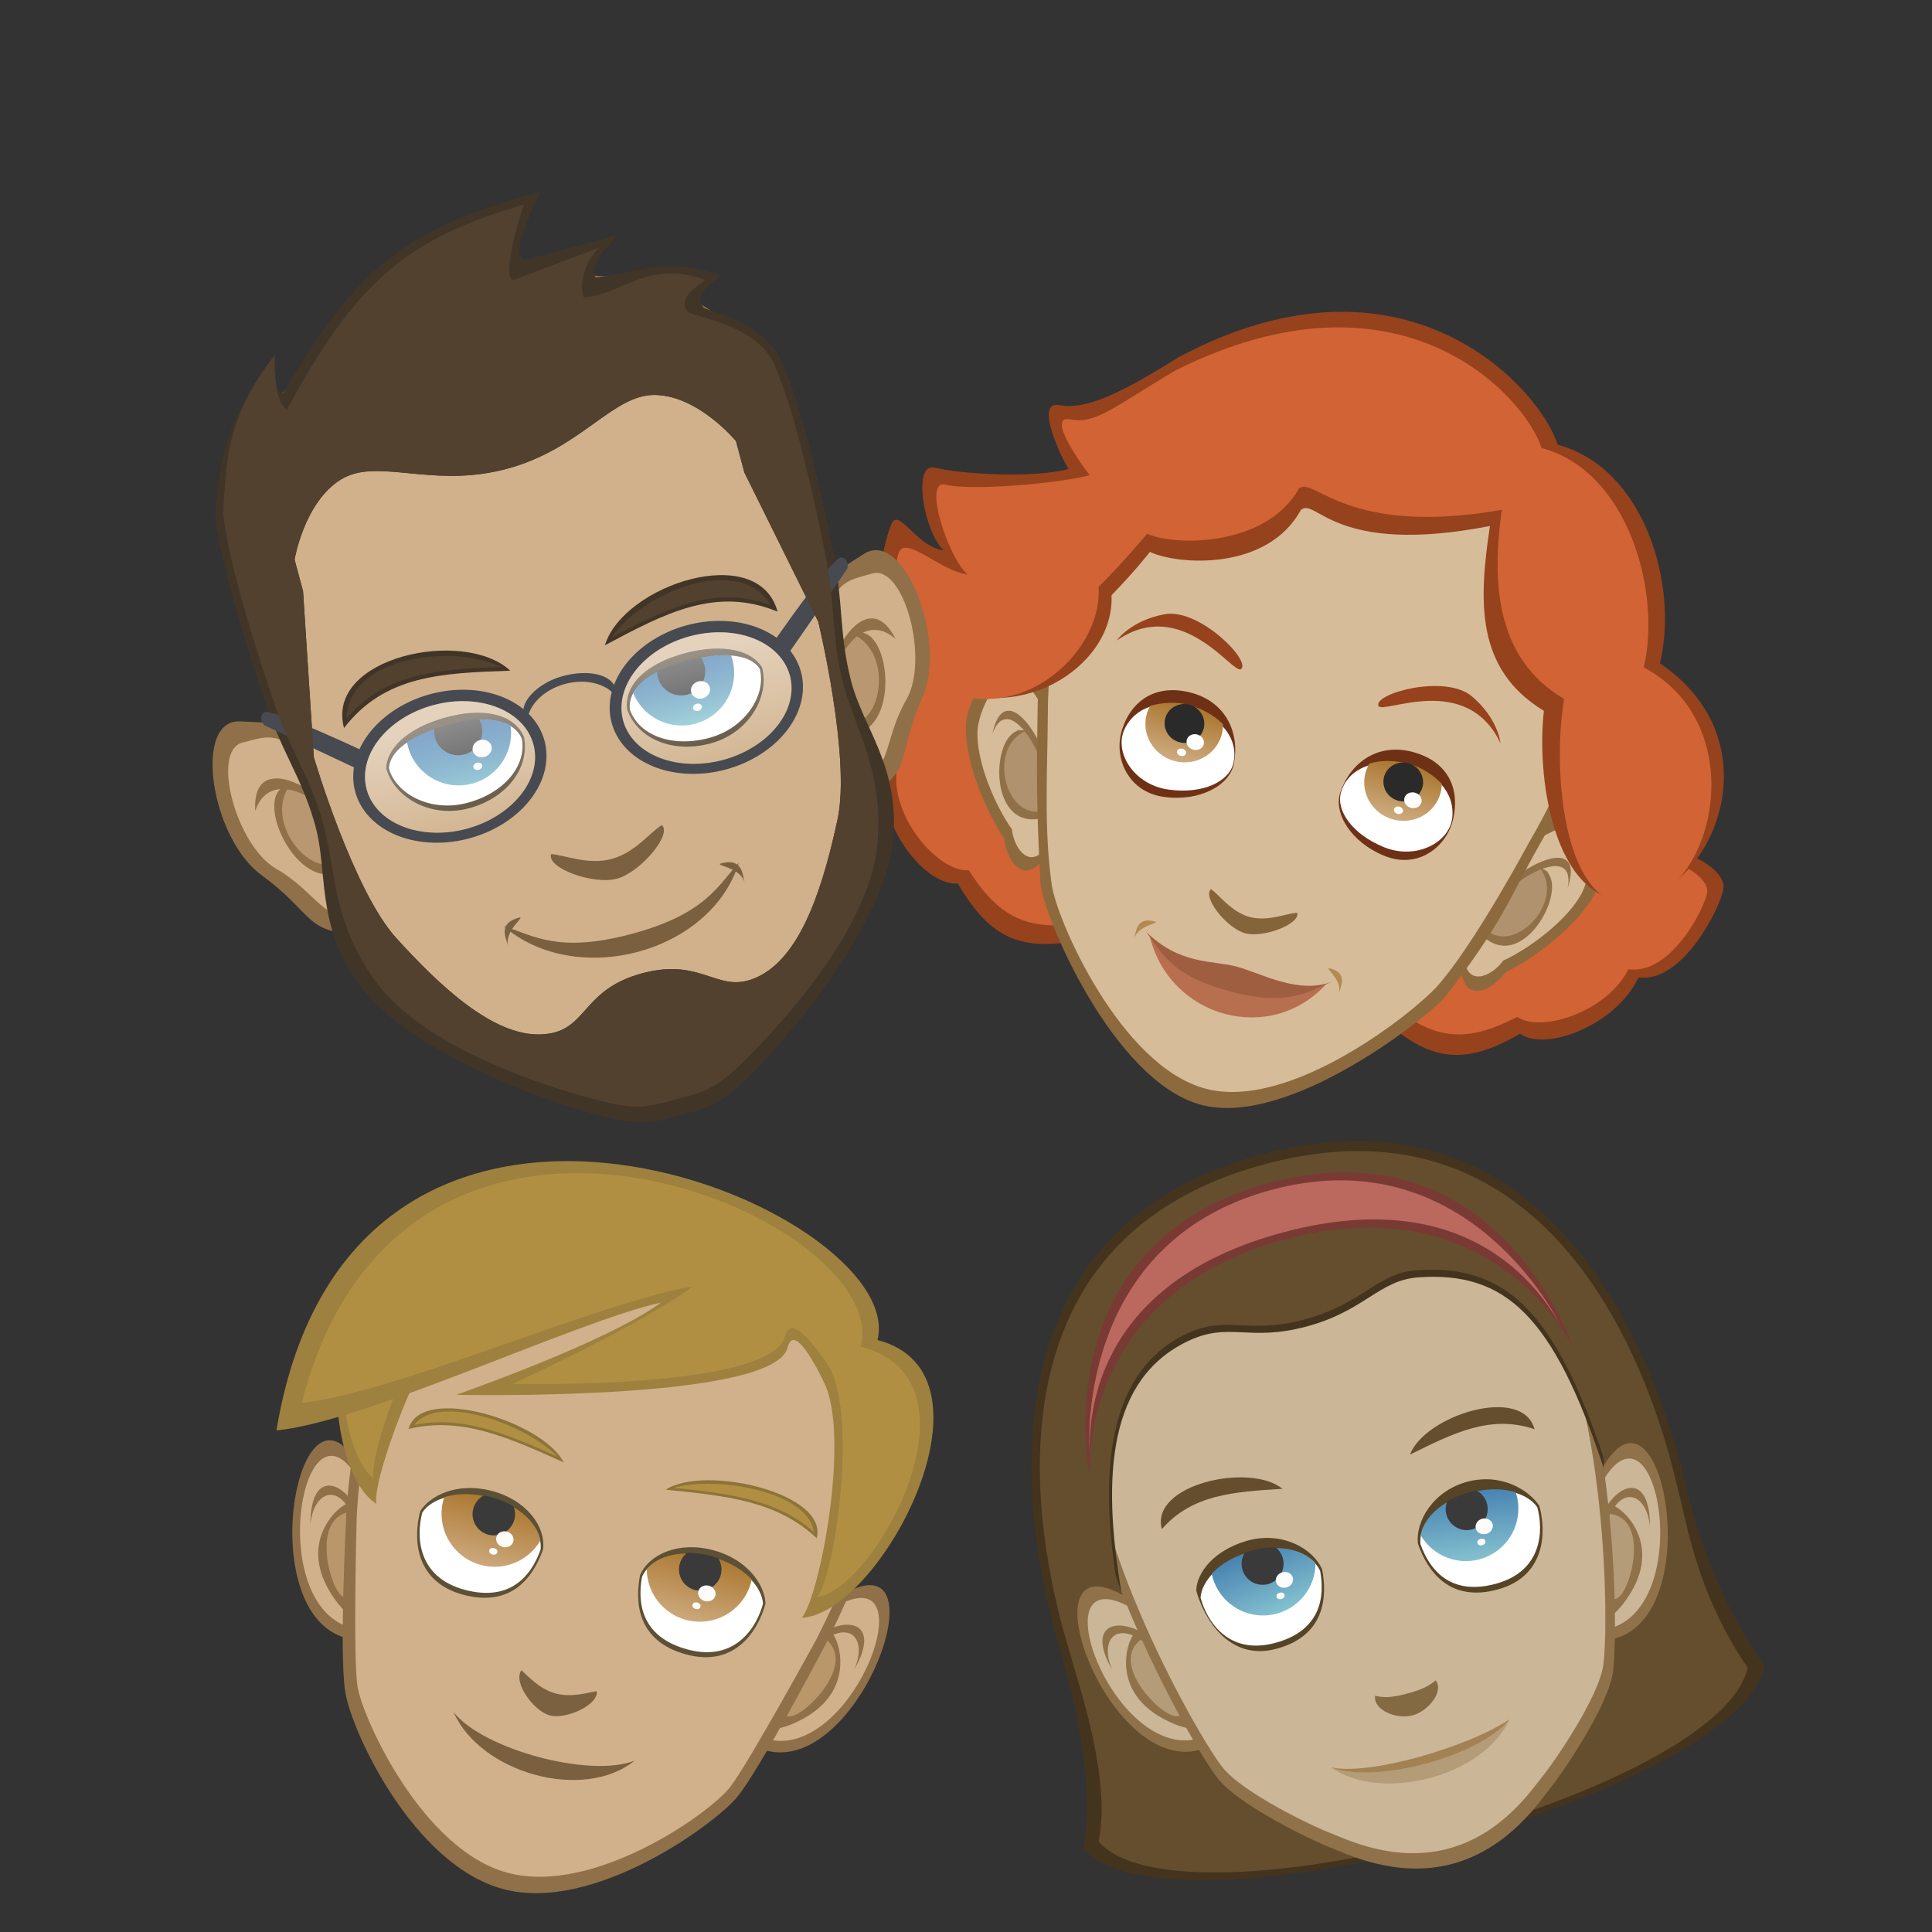 <?xml version="1.0" encoding="UTF-8" standalone="no"?>
<!-- Created with Inkscape (http://www.inkscape.org/) -->

<svg
   xmlns:dc="http://purl.org/dc/elements/1.1/"
   xmlns:cc="http://creativecommons.org/ns#"
   xmlns:rdf="http://www.w3.org/1999/02/22-rdf-syntax-ns#"
   xmlns:svg="http://www.w3.org/2000/svg"
   xmlns="http://www.w3.org/2000/svg"
   xmlns:xlink="http://www.w3.org/1999/xlink"
   xmlns:sodipodi="http://sodipodi.sourceforge.net/DTD/sodipodi-0.dtd"
   xmlns:inkscape="http://www.inkscape.org/namespaces/inkscape"
   width="100"
   height="100"
   id="svg9131"
   sodipodi:version="0.32"
   inkscape:version="0.92.1 r15371"
   version="1.0"
   sodipodi:docname="family_find_relative.svg">
  <rect width="100%" height="100%" fill="#333333" stroke="none"/>
  <sodipodi:namedview
     id="base"
     pagecolor="#ffffff"
     bordercolor="#666666"
     borderopacity="1.0"
     inkscape:pageopacity="0.0"
     inkscape:pageshadow="2"
     inkscape:zoom="2.229356"
     inkscape:cx="-51.637392"
     inkscape:cy="55.601695"
     inkscape:document-units="px"
     inkscape:current-layer="layer1"
     height="100px"
     width="100px"
     inkscape:window-width="1884"
     inkscape:window-height="1051"
     inkscape:window-x="0"
     inkscape:window-y="0"
     showgrid="false"
     inkscape:snap-global="false"
     inkscape:window-maximized="1" />
  <defs
     id="defs9133">
    <linearGradient
       id="linearGradient2903"
       inkscape:collect="always">
      <stop
         id="stop2899"
         offset="0"
         style="stop-color:#2e67a5;stop-opacity:1" />
      <stop
         id="stop2901"
         offset="1"
         style="stop-color:#8eccd3;stop-opacity:1" />
    </linearGradient>
    <linearGradient
       gradientTransform="translate(-0.106,1.7143672e-5)"
       gradientUnits="userSpaceOnUse"
       y2="271.888"
       x2="-42.305"
       y1="262.959"
       x1="-42.494"
       id="linearGradient1449"
       xlink:href="#linearGradient1447"
       inkscape:collect="always" />
    <linearGradient
       id="linearGradient1447"
       inkscape:collect="always">
      <stop
         id="stop1443"
         offset="0"
         style="stop-color:#ffffff;stop-opacity:1;" />
      <stop
         id="stop1445"
         offset="1"
         style="stop-color:#ffffff;stop-opacity:0;" />
    </linearGradient>
    <linearGradient
       gradientTransform="translate(0.012,1.7143672e-5)"
       gradientUnits="userSpaceOnUse"
       y2="271.605"
       x2="25.419"
       y1="263.195"
       x1="25.372"
       id="linearGradient1457"
       xlink:href="#linearGradient1447"
       inkscape:collect="always" />
    <linearGradient
       gradientTransform="matrix(-1,0,0,1,67.804,-0.024)"
       gradientUnits="userSpaceOnUse"
       y2="267.677"
       x2="28.142"
       y1="263.067"
       x1="28.154"
       id="linearGradient1317-9"
       xlink:href="#linearGradient2903"
       inkscape:collect="always" />
    <linearGradient
       gradientTransform="translate(0.012,-0.024)"
       gradientUnits="userSpaceOnUse"
       y2="268.345"
       x2="27.675"
       y1="263.401"
       x1="27.753"
       id="linearGradient1317"
       xlink:href="#linearGradient2903"
       inkscape:collect="always" />
    <linearGradient
       gradientTransform="matrix(-0.265,0,0,0.265,67.684,232.308)"
       gradientUnits="userSpaceOnUse"
       y2="133.987"
       x2="91.167"
       y1="116.815"
       x1="91.167"
       id="linearGradient1834-8"
       xlink:href="#linearGradient1498"
       inkscape:collect="always" />
    <linearGradient
       inkscape:collect="always"
       id="linearGradient1498">
      <stop
         style="stop-color:#ad7932;stop-opacity:1"
         offset="0"
         id="stop1494" />
      <stop
         style="stop-color:#d3b48e;stop-opacity:1"
         offset="1"
         id="stop1496" />
    </linearGradient>
    <linearGradient
       gradientTransform="matrix(0.265,0,0,0.265,-2.4918076e-8,232.308)"
       gradientUnits="userSpaceOnUse"
       y2="133.987"
       x2="91.167"
       y1="116.815"
       x1="91.167"
       id="linearGradient1834"
       xlink:href="#linearGradient1498"
       inkscape:collect="always" />
    <linearGradient
       gradientTransform="matrix(-0.265,0,0,0.265,67.342,229.749)"
       gradientUnits="userSpaceOnUse"
       y2="150.128"
       x2="90.721"
       y1="127.985"
       x1="90.721"
       id="linearGradient1537-8-0"
       xlink:href="#linearGradient1498"
       inkscape:collect="always" />
    <linearGradient
       gradientTransform="matrix(0.265,0,0,0.265,0.529,229.749)"
       gradientUnits="userSpaceOnUse"
       y2="150.128"
       x2="90.721"
       y1="127.985"
       x1="90.721"
       id="linearGradient1537-8"
       xlink:href="#linearGradient1498"
       inkscape:collect="always" />
    <linearGradient
       gradientTransform="matrix(-0.265,0,0,0.265,67.273,229.219)"
       gradientUnits="userSpaceOnUse"
       y2="150.128"
       x2="90.721"
       y1="120.179"
       x1="86.261"
       id="linearGradient1537-8-0-1"
       xlink:href="#linearGradient2903"
       inkscape:collect="always" />
    <linearGradient
       gradientTransform="matrix(0.265,0,0,0.265,0.46,229.219)"
       gradientUnits="userSpaceOnUse"
       y2="150.128"
       x2="90.721"
       y1="120.179"
       x1="86.261"
       id="linearGradient1537-8-8"
       xlink:href="#linearGradient2903"
       inkscape:collect="always" />
  </defs>
  <g
     style="display:inline"
     id="layer1"
     inkscape:groupmode="layer"
     inkscape:label="Calque 1">
    <g
       transform="matrix(0.692,0.185,-0.185,0.692,92.459,-150.241)"
       id="layer1-2"
       inkscape:label="Calque 1">
      <path
         sodipodi:nodetypes="cccscsc"
         inkscape:connector-curvature="0"
         id="path2195"
         d="m 23.653,280.83 c -4.544,2.405 -7.083,2.673 -10.824,-1.069 -2.138,0.802 -6.548,-2.405 -7.216,-6.147 -3.207,-0.401 -4.41,-6.414 -4.276,-7.751 0.134,-1.336 3.074,-2.272 6.414,-1.604 0.668,-0.668 6.548,-8.553 9.622,-4.944 3.074,3.608 6.281,21.515 6.281,21.515 z"
         style="display:inline;fill:#96421d;fill-opacity:1;stroke:none;stroke-width:0.265px;stroke-linecap:butt;stroke-linejoin:miter;stroke-opacity:1" />
      <path
         sodipodi:nodetypes="cccscsc"
         inkscape:connector-curvature="0"
         id="path2195-8"
         d="m 23.653,279.576 c -4.326,2.114 -6.744,2.348 -10.306,-0.939 -2.036,0.705 -6.235,-2.114 -6.871,-5.402 -3.054,-0.352 -4.199,-5.636 -4.072,-6.811 0.127,-1.174 2.926,-1.996 6.107,-1.409 0.636,-0.587 6.235,-7.515 9.161,-4.345 2.926,3.17 5.98,18.905 5.98,18.905 z"
         style="display:inline;fill:#d16335;fill-opacity:1;stroke:none;stroke-width:0.242px;stroke-linecap:butt;stroke-linejoin:miter;stroke-opacity:1" />
      <path
         style="display:inline;fill:#8c6a3e;fill-opacity:1;stroke:none;stroke-width:0.265px;stroke-linecap:butt;stroke-linejoin:miter;stroke-opacity:1"
         d="m 16.252,265.155 c -1.039,-0.756 -2.929,-2.457 -3.685,-1.984 -1.614,0.129 -2.448,3.748 -2.173,5.197 0.492,2.599 3.089,5.917 4.819,7.371 0.472,1.323 2.079,2.929 3.024,0.945 0.945,-1.984 -1.984,-11.528 -1.984,-11.528 z"
         id="path2031"
         inkscape:connector-curvature="0"
         sodipodi:nodetypes="ccscsc" />
      <path
         style="display:inline;fill:#d7bc99;fill-opacity:1;stroke:none;stroke-width:0.23px;stroke-linecap:butt;stroke-linejoin:miter;stroke-opacity:1"
         d="m 16.317,266.561 c -0.918,-0.648 -2.681,-2.672 -3.349,-2.267 -1.426,0.111 -1.878,3.118 -1.636,4.359 0.435,2.227 2.728,5.07 4.256,6.316 0.417,1.134 1.836,2.51 2.67,0.81 0.834,-1.7 -1.941,-9.217 -1.941,-9.217 z"
         id="path2033"
         inkscape:connector-curvature="0"
         sodipodi:nodetypes="ccscsc" />
      <path
         style="display:inline;opacity:1;fill:#b0936e;fill-opacity:1;stroke:none;stroke-width:0.161;stroke-linecap:butt;stroke-linejoin:round;stroke-miterlimit:4;stroke-dasharray:none;stroke-opacity:1"
         d="m 15.869,273.556 c -0.862,-0.399 -1.887,-1.614 -2.152,-2.787 -0.258,-1.144 -0.152,-2.21 0.448,-2.866 l 0.667,-0.09 0.542,0.426 c 0.225,0.124 0.797,0.773 1.06,1.01 l 0.147,0.807 0.543,1.187 c 1.174,2.568 -0.542,2.644 -1.255,2.314 z"
         id="path2035"
         inkscape:connector-curvature="0"
         sodipodi:nodetypes="cccccccsc" />
      <path
         sodipodi:nodetypes="cccscsc"
         inkscape:connector-curvature="0"
         id="path2195-7"
         d="m 44.055,280.83 c 4.544,2.405 7.083,2.673 10.824,-1.069 2.138,0.802 6.548,-2.405 7.216,-6.147 3.207,-0.401 4.41,-6.414 4.276,-7.751 -0.134,-1.336 -3.074,-2.272 -6.414,-1.604 -0.668,-0.668 -6.548,-8.553 -9.622,-4.944 -3.074,3.608 -6.281,21.515 -6.281,21.515 z"
         style="display:inline;fill:#96421d;fill-opacity:1;stroke:none;stroke-width:0.265px;stroke-linecap:butt;stroke-linejoin:miter;stroke-opacity:1" />
      <path
         sodipodi:nodetypes="cccscsc"
         inkscape:connector-curvature="0"
         id="path2195-8-1"
         d="m 44.055,279.576 c 4.326,2.114 6.744,2.348 10.306,-0.939 2.036,0.705 6.235,-2.114 6.871,-5.402 3.054,-0.352 4.199,-5.636 4.072,-6.811 -0.127,-1.174 -2.926,-1.996 -6.107,-1.409 -0.636,-0.587 -6.235,-7.515 -9.161,-4.345 -2.926,3.17 -5.98,18.905 -5.98,18.905 z"
         style="display:inline;fill:#d16335;fill-opacity:1;stroke:none;stroke-width:0.242px;stroke-linecap:butt;stroke-linejoin:miter;stroke-opacity:1" />
      <path
         style="display:inline;fill:#8c6a3e;fill-opacity:1;stroke:none;stroke-width:0.265px;stroke-linecap:butt;stroke-linejoin:miter;stroke-opacity:1"
         d="m 51.672,265.155 c 1.039,-0.756 2.929,-2.457 3.685,-1.984 1.614,0.129 2.448,3.748 2.173,5.197 -0.492,2.599 -3.089,5.917 -4.819,7.371 -0.472,1.323 -2.079,2.929 -3.024,0.945 -0.945,-1.984 1.984,-11.528 1.984,-11.528 z"
         id="path2039"
         inkscape:connector-curvature="0"
         sodipodi:nodetypes="ccscsc" />
      <path
         style="display:inline;fill:#d7bc99;fill-opacity:1;stroke:none;stroke-width:0.23px;stroke-linecap:butt;stroke-linejoin:miter;stroke-opacity:1"
         d="m 51.607,266.561 c 0.918,-0.648 2.681,-2.672 3.349,-2.267 1.426,0.111 1.878,3.118 1.636,4.359 -0.435,2.227 -2.728,5.07 -4.256,6.316 -0.417,1.134 -1.836,2.51 -2.67,0.81 -0.834,-1.7 1.941,-9.217 1.941,-9.217 z"
         id="path2041"
         inkscape:connector-curvature="0"
         sodipodi:nodetypes="ccscsc" />
      <path
         style="display:inline;opacity:1;fill:#b0936e;fill-opacity:1;stroke:none;stroke-width:0.161;stroke-linecap:butt;stroke-linejoin:round;stroke-miterlimit:4;stroke-dasharray:none;stroke-opacity:1"
         d="m 52.054,273.556 c 0.862,-0.399 1.887,-1.614 2.152,-2.787 0.258,-1.144 0.152,-2.21 -0.448,-2.866 l -0.6,-0.157 -0.742,0.626 c -0.225,0.124 -0.664,0.64 -0.927,0.876 l -0.147,0.807 -0.609,1.521 c -1.05,2.621 0.609,2.31 1.321,1.98 z"
         id="path2043"
         inkscape:connector-curvature="0"
         sodipodi:nodetypes="cccccccsc" />
      <path
         style="display:inline;fill:#8f7049;fill-opacity:1;stroke:none;stroke-width:0.231px;stroke-linecap:butt;stroke-linejoin:miter;stroke-opacity:1"
         d="m 55.48,268.685 c -0.371,-4.521 -7.171,3.851 -4.477,4.614 2.339,0.535 4.407,-3.729 2.202,-5.448 2.481,-0.076 1.14,7.246 -2.355,5.971 -3.529,-1.288 4.962,-11.221 4.63,-5.137 z"
         id="path2045"
         inkscape:connector-curvature="0"
         sodipodi:nodetypes="cccscc" />
      <path
         style="display:inline;fill:#8f7049;fill-opacity:1;stroke:none;stroke-width:0.231px;stroke-linecap:butt;stroke-linejoin:miter;stroke-opacity:1"
         d="m 12.443,268.685 c 0.371,-4.521 7.171,3.851 4.477,4.614 -2.339,0.535 -4.407,-3.729 -2.202,-5.448 -2.481,-0.076 -1.14,7.246 2.355,5.971 3.529,-1.288 -4.962,-11.221 -4.63,-5.137 z"
         id="path2051"
         inkscape:connector-curvature="0"
         sodipodi:nodetypes="cccscc" />
      <path
         style="display:inline;fill:#8c6a3e;fill-opacity:1;stroke:none;stroke-width:0.277px;stroke-linecap:butt;stroke-linejoin:miter;stroke-opacity:1"
         d="m 33.937,290.675 c -6.628,0 -14.674,-10.402 -15.364,-12.521 -1.693,-5.198 -2.312,-7.555 -3.37,-11.801 -0.539,-2.162 -7.78,-28.972 18.734,-28.972 26.514,0 19.856,24.659 18.734,28.972 -1.058,4.069 -1.047,5.899 -3.704,12.207 -0.602,1.43 -8.402,12.115 -15.03,12.115 z"
         id="path2057"
         inkscape:connector-curvature="0"
         sodipodi:nodetypes="sssssss" />
      <path
         style="display:inline;fill:#d7bc99;fill-opacity:1;stroke:none;stroke-width:0.265px;stroke-linecap:butt;stroke-linejoin:miter;stroke-opacity:1"
         d="m 33.937,289.466 c -6.35,0 -13.529,-9.001 -14.527,-11.349 -1.615,-3.799 -2.406,-7.787 -3.465,-11.864 -0.534,-2.059 -7.408,-27.662 17.992,-27.662 25.4,0 19.106,23.556 17.992,27.662 0,0 -1.893,8.09 -3.704,11.703 -1.124,2.242 -7.938,11.51 -14.288,11.51 z"
         id="path2059"
         inkscape:connector-curvature="0"
         sodipodi:nodetypes="sssssss" />
      <path
         style="display:inline;opacity:1;fill:#b86f4f;fill-opacity:1;stroke:none;stroke-width:0.509;stroke-linecap:butt;stroke-linejoin:round;stroke-miterlimit:4;stroke-dasharray:none;stroke-opacity:1"
         d="m 40.439,279.875 c -2.729,5.345 -10.29,5.347 -13.23,0 1.417,1.095 2.44,1.793 6.615,1.793 4.175,0 5.197,-0.698 6.615,-1.793 z"
         id="path2069"
         inkscape:connector-curvature="0"
         sodipodi:nodetypes="ccsc" />
      <path
         style="display:inline;fill:#84643a;fill-opacity:1;stroke:none;stroke-width:0.237px;stroke-linecap:butt;stroke-linejoin:miter;stroke-opacity:1"
         d="m 30.601,275.438 c 0.659,0.221 1.842,1.22 3.223,1.22 1.381,0 2.533,-0.976 3.236,-1.177 0.448,0.689 -1.854,2.397 -3.236,2.397 -1.381,0 -3.684,-1.708 -3.223,-2.441 z"
         id="path2073"
         inkscape:connector-curvature="0"
         sodipodi:nodetypes="czczc" />
      <path
         style="display:inline;opacity:1;fill:#a05e41;fill-opacity:1;stroke:none;stroke-width:0.537;stroke-linecap:butt;stroke-linejoin:round;stroke-miterlimit:4;stroke-dasharray:none;stroke-opacity:1"
         d="m 40.776,279.632 c -2.072,1.544 -5.137,0.732 -6.953,0.732 -1.816,0 -3.926,0.949 -6.951,-0.732 1.49,1.162 2.564,2.588 6.952,2.588 4.388,0 5.462,-1.427 6.952,-2.588 z"
         id="path2075"
         inkscape:connector-curvature="0"
         sodipodi:nodetypes="czcsc" />
      <path
         style="display:inline;opacity:1;fill:#6f3116;fill-opacity:1;stroke:none;stroke-width:0.523;stroke-linecap:butt;stroke-linejoin:round;stroke-miterlimit:4;stroke-dasharray:none;stroke-opacity:1"
         d="m 29.86,266.24 c 0.119,1.596 -1.662,3.321 -4.299,3.639 -2.564,0.309 -4.237,-1.794 -4.143,-3.9 0.103,-2.288 1.56,-3.885 4.143,-3.885 2.583,0 4.13,1.862 4.299,4.146 z"
         id="path2081"
         inkscape:connector-curvature="0"
         sodipodi:nodetypes="sssss" />
      <path
         inkscape:connector-curvature="0"
         style="display:inline;opacity:1;fill:#ffffff;fill-opacity:1;stroke:none;stroke-width:0.462;stroke-linecap:butt;stroke-linejoin:round;stroke-miterlimit:4;stroke-dasharray:none;stroke-opacity:1"
         d="m 29.813,266.299 c -3e-6,1.272 -1.485,2.653 -4.016,2.977 -2.511,0.321 -4.527,-1.569 -4.218,-3.369 0.313,-1.827 2.005,-2.773 3.982,-2.773 2.531,0 4.252,1.339 4.252,3.166 z"
         id="path2083"
         sodipodi:nodetypes="sssss" />
      <path
         style="display:inline;opacity:1;fill:url(#linearGradient1834);fill-opacity:1;stroke:none;stroke-width:0.529;stroke-linecap:butt;stroke-linejoin:round;stroke-miterlimit:4;stroke-dasharray:none;stroke-opacity:1"
         d="m 25.561,263 c -0.88,0 -1.822,0.294 -2.625,0.781 a 2.806,2.74 0 0 0 -0.084,0.652 2.806,2.74 0 0 0 2.807,2.739 2.806,2.74 0 0 0 2.807,-2.739 2.806,2.74 0 0 0 -0.099,-0.72 c -0.724,-0.451 -1.684,-0.714 -2.804,-0.714 z"
         id="path2085"
         inkscape:connector-curvature="0" />
      <ellipse
         style="display:inline;opacity:1;fill:#2a2a2a;fill-opacity:1;stroke:none;stroke-width:0.271;stroke-linecap:butt;stroke-linejoin:round;stroke-miterlimit:4;stroke-dasharray:none;stroke-opacity:1"
         id="ellipse2087"
         cx="25.658"
         cy="264.366"
         rx="1.437"
         ry="1.403" />
      <ellipse
         style="display:inline;opacity:1;fill:#ffffff;fill-opacity:1;stroke:none;stroke-width:0.529;stroke-linecap:butt;stroke-linejoin:round;stroke-miterlimit:4;stroke-dasharray:none;stroke-opacity:1"
         id="ellipse2089"
         cx="26.76"
         cy="265.463"
         rx="0.635"
         ry="0.568" />
      <ellipse
         style="display:inline;opacity:1;fill:#ffffff;fill-opacity:1;stroke:none;stroke-width:0.529;stroke-linecap:butt;stroke-linejoin:round;stroke-miterlimit:4;stroke-dasharray:none;stroke-opacity:1"
         id="ellipse2091"
         cx="25.992"
         cy="266.432"
         rx="0.334"
         ry="0.267" />
      <path
         style="display:inline;fill:#b38a54;fill-opacity:0.992;stroke:none;stroke-width:0.268px;stroke-linecap:butt;stroke-linejoin:miter;stroke-opacity:1"
         d="m 26.169,280.331 c 0,-0.529 -0.276,-1.587 1.089,-1.587 0.544,0 -1.089,0.529 -1.089,1.587 z"
         id="path2117"
         inkscape:connector-curvature="0"
         sodipodi:nodetypes="csc" />
      <path
         style="display:inline;fill:#b38a54;fill-opacity:0.992;stroke:none;stroke-width:0.268px;stroke-linecap:butt;stroke-linejoin:miter;stroke-opacity:1"
         d="m 41.479,280.331 c 0,-0.529 0.276,-1.587 -1.089,-1.587 -0.544,0 1.089,0.529 1.089,1.587 z"
         id="path2119"
         inkscape:connector-curvature="0"
         sodipodi:nodetypes="csc" />
      <path
         style="display:inline;opacity:1;fill:#6f3116;fill-opacity:1;stroke:none;stroke-width:0.523;stroke-linecap:butt;stroke-linejoin:round;stroke-miterlimit:4;stroke-dasharray:none;stroke-opacity:1"
         d="m 37.824,266.24 c -0.119,1.596 1.662,3.321 4.299,3.639 2.564,0.309 4.171,-1.794 4.076,-3.9 -0.103,-2.288 -1.493,-3.885 -4.076,-3.885 -2.583,0 -4.13,1.862 -4.299,4.146 z"
         id="path2081-6"
         inkscape:connector-curvature="0"
         sodipodi:nodetypes="sssss" />
      <path
         inkscape:connector-curvature="0"
         style="display:inline;opacity:1;fill:#ffffff;fill-opacity:1;stroke:none;stroke-width:0.462;stroke-linecap:butt;stroke-linejoin:round;stroke-miterlimit:4;stroke-dasharray:none;stroke-opacity:1"
         d="m 37.871,266.299 c 0,1.272 1.485,2.653 4.016,2.977 2.511,0.321 4.527,-1.569 4.218,-3.369 -0.313,-1.827 -2.005,-2.773 -3.982,-2.773 -2.531,0 -4.252,1.339 -4.252,3.166 z"
         id="path2083-6"
         sodipodi:nodetypes="sssss" />
      <path
         style="display:inline;opacity:1;fill:url(#linearGradient1834-8);fill-opacity:1;stroke:none;stroke-width:0.529;stroke-linecap:butt;stroke-linejoin:round;stroke-miterlimit:4;stroke-dasharray:none;stroke-opacity:1"
         d="m 42.123,263 c 0.88,0 1.822,0.294 2.625,0.781 a 2.806,2.74 0 0 1 0.084,0.652 2.806,2.74 0 0 1 -2.807,2.739 2.806,2.74 0 0 1 -2.807,-2.739 2.806,2.74 0 0 1 0.099,-0.72 c 0.724,-0.451 1.684,-0.714 2.804,-0.714 z"
         id="path2085-4"
         inkscape:connector-curvature="0" />
      <ellipse
         transform="scale(-1,1)"
         style="display:inline;opacity:1;fill:#2a2a2a;fill-opacity:1;stroke:none;stroke-width:0.271;stroke-linecap:butt;stroke-linejoin:round;stroke-miterlimit:4;stroke-dasharray:none;stroke-opacity:1"
         id="ellipse2087-9"
         cx="-42.026"
         cy="264.366"
         rx="1.437"
         ry="1.403" />
      <ellipse
         transform="scale(-1,1)"
         style="display:inline;opacity:1;fill:#ffffff;fill-opacity:1;stroke:none;stroke-width:0.529;stroke-linecap:butt;stroke-linejoin:round;stroke-miterlimit:4;stroke-dasharray:none;stroke-opacity:1"
         id="ellipse2089-5"
         cx="-43.04"
         cy="265.463"
         rx="0.635"
         ry="0.568" />
      <ellipse
         transform="scale(-1,1)"
         style="display:inline;opacity:1;fill:#ffffff;fill-opacity:1;stroke:none;stroke-width:0.529;stroke-linecap:butt;stroke-linejoin:round;stroke-miterlimit:4;stroke-dasharray:none;stroke-opacity:1"
         id="ellipse2091-0"
         cx="-42.221"
         cy="266.432"
         rx="0.334"
         ry="0.267" />
      <path
         sodipodi:nodetypes="cssc"
         inkscape:connector-curvature="0"
         id="path2178"
         d="m 19.377,259.844 c 3.742,-4.41 8.808,0.268 9.221,-0.334 0.541,-0.789 -4.076,-3.475 -6.348,-2.405 -2.272,1.069 -2.873,2.74 -2.873,2.74 z"
         style="display:inline;fill:#96421d;fill-opacity:1;stroke:none;stroke-width:0.265px;stroke-linecap:butt;stroke-linejoin:miter;stroke-opacity:1" />
      <path
         sodipodi:nodetypes="cssc"
         inkscape:connector-curvature="0"
         id="path2178-4"
         d="m 48.087,259.844 c -3.742,-4.41 -8.808,0.268 -9.221,-0.334 -0.541,-0.789 4.076,-3.475 6.348,-2.405 2.272,1.069 2.873,2.74 2.873,2.74 z"
         style="display:inline;fill:#96421d;fill-opacity:1;stroke:none;stroke-width:0.265px;stroke-linecap:butt;stroke-linejoin:miter;stroke-opacity:1" />
      <path
         sodipodi:nodetypes="ccscccscscsscccc"
         inkscape:connector-curvature="0"
         id="path2230"
         d="m 43.298,244.882 c 0.61,5.296 1.572,10.25 7.216,11.893 0.802,5.345 4.677,13.631 9.889,11.493 5.212,-2.138 6.949,-13.631 -2.673,-16.972 -0.134,-5.746 -4.677,-13.353 -11.225,-13.353 -2.138,-3.474 -14.433,-11.76 -28.063,0.935 -3.608,3.875 -5.613,5.468 -7.484,5.602 -1.871,0.134 1.336,3.875 1.871,4.276 -2.272,1.336 -7.617,2.405 -9.354,2.405 -1.737,0 0.401,4.677 2.138,5.613 -2.005,0.267 -4.009,-2.272 -4.143,-0.802 -0.134,1.47 -0.535,8.018 5.88,10.023 6.414,2.005 12.428,-4.143 10.824,-9.221 1.203,-2.138 1.871,-3.742 1.871,-3.742 2.138,0.401 8.553,-0.802 9.755,-5.746 0.847,-1.191 3.135,2.639 13.497,-2.405 z"
         style="display:inline;fill:#96421d;fill-opacity:1;stroke:none;stroke-width:0.265px;stroke-linecap:butt;stroke-linejoin:miter;stroke-opacity:1" />
      <path
         sodipodi:nodetypes="ccscccscscsscccc"
         inkscape:connector-curvature="0"
         id="path2230-7"
         d="m 43.827,243.531 c 0.61,5.037 2.235,10.477 7.879,12.04 0.468,5.083 3.722,14.325 8.301,13.113 5.805,-1.536 5.705,-14.707 -3.335,-16.808 -0.134,-5.465 -4.677,-13.408 -11.225,-13.408 -2.138,-3.304 -13.374,-10.654 -27.005,1.419 -3.608,3.685 -4.554,5.252 -6.425,5.379 -1.871,0.127 1.866,3.156 2.4,3.538 -2.272,1.271 -8.146,3.346 -9.884,3.346 -1.737,0 1.459,4.977 3.196,5.867 -2.005,0.254 -5.067,-1.631 -5.201,-0.233 -0.134,1.398 1.213,7.369 4.822,8.473 6.399,1.959 11.37,-4.998 9.766,-9.827 1.203,-2.033 2.4,-4.617 2.4,-4.617 2.138,0.381 8.553,-1.292 9.755,-5.994 0.847,-1.132 4.194,2.509 14.555,-2.288 z"
         style="display:inline;fill:#d16335;fill-opacity:1;stroke:none;stroke-width:0.258px;stroke-linecap:butt;stroke-linejoin:miter;stroke-opacity:1" />
    </g>
    <g
       transform="matrix(0.771,-0.207,0.207,0.771,-51.289,-160.173)"
       id="layer1-5"
       inkscape:label="Calque 1">
      <path
         sodipodi:nodetypes="ccscc"
         inkscape:connector-curvature="0"
         id="path895-6"
         d="m 18.384,263.701 c -2.535,-3.141 -2.535,-3.141 -5.464,-4.056 -2.929,-0.915 -3.778,6.835 -1.243,9.976 2.535,3.141 1.806,4.299 4.736,5.214 2.929,0.915 1.972,-11.134 1.972,-11.134 z"
         style="display:inline;fill:#8f7049;fill-opacity:1;stroke:none;stroke-width:0.328px;stroke-linecap:butt;stroke-linejoin:miter;stroke-opacity:1" />
      <path
         inkscape:connector-curvature="0"
         id="path895"
         d="m 16.945,263.133 c -2.117,-2.117 -2.117,-2.117 -4.233,-2.117 -2.117,0 -2.117,6.35 0,8.467 2.117,2.117 2.117,4.233 4.233,4.233 2.117,0 0,-10.583 0,-10.583 z"
         style="display:inline;fill:#d0b18b;fill-opacity:1;stroke:none;stroke-width:0.265px;stroke-linecap:butt;stroke-linejoin:miter;stroke-opacity:1" />
      <path
         inkscape:connector-curvature="0"
         id="path914"
         d="m 15.799,270.381 c -0.862,-0.399 -1.698,-1.566 -1.963,-2.74 -0.258,-1.144 -0.011,-2.447 0.59,-3.102 l 0.266,-0.29 0.408,0.225 c 0.225,0.124 0.623,0.418 0.886,0.655 l 0.478,0.429 v 2.498 c 0,2.824 0.048,2.655 -0.665,2.325 z"
         style="display:inline;opacity:1;fill:#b99871;fill-opacity:1;stroke:none;stroke-width:0.161;stroke-linecap:butt;stroke-linejoin:round;stroke-miterlimit:4;stroke-dasharray:none;stroke-opacity:1" />
      <path
         sodipodi:nodetypes="cccscc"
         inkscape:connector-curvature="0"
         id="path912"
         d="m 12.373,265.51 c 2.382,-3.607 7.171,3.851 4.477,4.614 -2.339,0.535 -4.076,-3.918 -1.871,-5.637 -2.673,-0.46 -1.47,7.336 2.071,6.16 3.541,-1.176 -3.541,-10.711 -4.677,-5.137 z"
         style="display:inline;fill:#8f7049;fill-opacity:1;stroke:none;stroke-width:0.231px;stroke-linecap:butt;stroke-linejoin:miter;stroke-opacity:1" />
      <path
         sodipodi:nodetypes="ccscc"
         inkscape:connector-curvature="0"
         id="path895-6-7"
         d="m 49.349,263.701 c 2.535,-3.141 2.535,-3.141 5.464,-4.056 2.929,-0.915 3.778,6.835 1.243,9.976 -2.535,3.141 -1.806,4.299 -4.736,5.214 -2.929,0.915 -1.972,-11.134 -1.972,-11.134 z"
         style="display:inline;fill:#8f7049;fill-opacity:1;stroke:none;stroke-width:0.328px;stroke-linecap:butt;stroke-linejoin:miter;stroke-opacity:1" />
      <path
         inkscape:connector-curvature="0"
         id="path895-5"
         d="m 50.788,263.133 c 2.117,-2.117 2.117,-2.117 4.233,-2.117 2.117,0 2.117,6.35 0,8.467 -2.117,2.117 -2.117,4.233 -4.233,4.233 -2.117,0 0,-10.583 0,-10.583 z"
         style="display:inline;fill:#d0b18b;fill-opacity:1;stroke:none;stroke-width:0.265px;stroke-linecap:butt;stroke-linejoin:miter;stroke-opacity:1" />
      <path
         inkscape:connector-curvature="0"
         id="path914-3"
         d="m 51.935,270.381 c 0.862,-0.399 1.698,-1.566 1.963,-2.74 0.258,-1.144 0.011,-2.447 -0.59,-3.102 l -0.266,-0.29 -0.408,0.225 c -0.225,0.124 -0.623,0.418 -0.886,0.655 l -0.478,0.429 v 2.498 c 0,2.824 -0.048,2.655 0.665,2.325 z"
         style="display:inline;opacity:1;fill:#b99871;fill-opacity:1;stroke:none;stroke-width:0.161;stroke-linecap:butt;stroke-linejoin:round;stroke-miterlimit:4;stroke-dasharray:none;stroke-opacity:1" />
      <path
         sodipodi:nodetypes="sssssss"
         inkscape:connector-curvature="0"
         id="path874-3"
         d="m 33.878,289.736 c -6.628,0 -17.676,-11.084 -17.676,-13.301 V 265.35 c 0,-2.217 -8.838,-28.82 17.676,-28.82 26.514,0 17.676,24.386 17.676,28.82 v 11.084 c 0,2.217 -11.047,13.301 -17.676,13.301 z"
         style="display:inline;fill:#8f7049;fill-opacity:1;stroke:none;stroke-width:0.277px;stroke-linecap:butt;stroke-linejoin:miter;stroke-opacity:1" />
      <path
         sodipodi:nodetypes="cccscc"
         inkscape:connector-curvature="0"
         id="path912-5"
         d="m 55.361,265.51 c -2.382,-3.607 -7.171,3.851 -4.477,4.614 2.339,0.535 4.076,-3.918 1.871,-5.637 2.673,-0.46 1.47,7.336 -2.071,6.16 -3.541,-1.176 3.541,-10.711 4.677,-5.137 z"
         style="display:inline;fill:#8f7049;fill-opacity:1;stroke:none;stroke-width:0.231px;stroke-linecap:butt;stroke-linejoin:miter;stroke-opacity:1" />
      <path
         sodipodi:nodetypes="sssssss"
         inkscape:connector-curvature="0"
         id="path874"
         d="m 33.878,288.533 c -6.35,0 -16.933,-10.583 -16.933,-12.7 v -10.583 c 0,-2.117 -8.467,-27.517 16.933,-27.517 25.4,0 16.933,23.283 16.933,27.517 v 10.583 c 0,2.117 -10.583,12.7 -16.933,12.7 z"
         style="display:inline;fill:#d0b18b;fill-opacity:1;stroke:none;stroke-width:0.265px;stroke-linecap:butt;stroke-linejoin:miter;stroke-opacity:1" />
      <path
         sodipodi:nodetypes="ccsc"
         inkscape:connector-curvature="0"
         id="path974"
         d="m 41.781,276.892 c -3.26,5.165 -12.293,5.167 -15.804,0 1.693,1.058 2.914,2.646 7.902,2.646 4.988,0 6.209,-1.587 7.902,-2.646 z"
         style="display:inline;opacity:1;fill:#7a603e;fill-opacity:1;stroke:none;stroke-width:0.547;stroke-linecap:butt;stroke-linejoin:round;stroke-miterlimit:4;stroke-dasharray:none;stroke-opacity:1" />
      <path
         sodipodi:nodetypes="csc"
         inkscape:connector-curvature="0"
         id="path977"
         d="m 25.941,278.215 c 0,-0.529 -0.286,-1.587 1.129,-1.587 0.564,0 -1.129,0.529 -1.129,1.587 z"
         style="display:inline;fill:#7a603e;fill-opacity:1;stroke:none;stroke-width:0.273px;stroke-linecap:butt;stroke-linejoin:miter;stroke-opacity:1" />
      <path
         sodipodi:nodetypes="csc"
         inkscape:connector-curvature="0"
         id="path977-9"
         d="m 41.816,278.215 c 0,-0.529 0.286,-1.587 -1.129,-1.587 -0.564,0 1.129,0.529 1.129,1.587 z"
         style="display:inline;fill:#7a603e;fill-opacity:1;stroke:none;stroke-width:0.273px;stroke-linecap:butt;stroke-linejoin:miter;stroke-opacity:1" />
      <path
         sodipodi:nodetypes="ccccssssssssscccccccssscccssssscccss"
         inkscape:connector-curvature="0"
         id="path994"
         d="m 40.637,231.54 c -9.486,-0.068 -13.181,2.08 -19.51,8.291 -0.67,-0.489 -0.152,-1.572 0.133,-2.539 -4.218,3.179 -5.427,6.127 -6.43,9.058 -0.527,3.428 -0.18,9.688 -0.002,12.55 0.22,3.532 1.019,5.272 1.058,8.467 0.039,3.195 -1.602,6.095 0,10.583 1.602,4.489 8.146,9.481 11.642,11.642 3.495,2.16 4.119,2.117 6.35,2.117 2.231,0 2.855,0.044 6.35,-2.117 3.495,-2.16 10.039,-7.153 11.642,-11.642 1.602,-4.489 -0.039,-7.389 0,-10.583 0.039,-3.195 0.838,-4.935 1.058,-8.467 0.184,-2.961 0.546,-9.408 -0.063,-12.9 -0.642,-2.32 -2.325,-3.338 -3.943,-4.436 -0.435,-0.902 0.558,-1.328 1.604,-1.737 -3.226,-2.263 -5.336,-1.548 -7.884,-2.005 -0.104,-0.921 1.012,-1.597 2.138,-2.272 h -6.281 c -0.706,-0.548 0.612,-2.221 2.138,-4.009 z m -16.326,14.518 c 2.408,0.017 5.143,2.258 9.567,2.258 5.057,0 7.907,-2.927 10.583,-2.117 2.677,0.81 4.233,4.233 4.233,4.233 v 2.117 l 2.117,10.583 c 0,0 -0.222,9.018 -2.117,12.7 -1.895,3.682 -4.38,7.752 -7.408,8.467 -3.028,0.715 -3.175,-2.117 -7.408,-2.117 -4.233,0 -4.38,2.831 -7.408,2.117 -3.028,-0.715 -5.513,-4.784 -7.408,-8.467 -1.895,-3.682 -2.117,-12.7 -2.117,-12.7 l 2.117,-10.583 v -2.117 c 0,0 1.557,-3.423 4.233,-4.233 0.335,-0.101 0.672,-0.144 1.016,-0.142 z"
         style="display:inline;fill:#413527;fill-opacity:1;stroke:none;stroke-width:0.265px;stroke-linecap:butt;stroke-linejoin:miter;stroke-opacity:1" />
      <path
         sodipodi:nodetypes="cscsc"
         inkscape:connector-curvature="0"
         id="path1016"
         d="m 30.447,265.395 c -0.149,2.03 -2.096,3.546 -4.661,3.541 -2.574,-0.005 -4.493,-1.948 -4.493,-3.903 0.373,-1.21 1.942,-2.14 4.493,-2.177 2.568,-0.037 4.425,0.897 4.661,2.539"
         style="display:inline;opacity:1;fill:#50422f;fill-opacity:1;stroke:none;stroke-width:0.529;stroke-linecap:butt;stroke-linejoin:round;stroke-miterlimit:4;stroke-dasharray:none;stroke-opacity:1" />
      <path
         sodipodi:nodetypes="cscsc"
         inkscape:connector-curvature="0"
         id="path1016-2"
         d="m 30.28,265.468 c -0.143,1.778 -2.019,3.105 -4.49,3.101 -2.48,-0.004 -4.329,-1.771 -4.329,-3.484 0.359,-1.06 1.871,-1.662 4.329,-1.694 2.474,-0.032 4.264,0.639 4.49,2.077"
         style="display:inline;opacity:1;fill:#ffffff;fill-opacity:1;stroke:none;stroke-width:0.486;stroke-linecap:butt;stroke-linejoin:round;stroke-miterlimit:4;stroke-dasharray:none;stroke-opacity:1" />
      <path
         inkscape:connector-curvature="0"
         id="path1307"
         d="m 25.789,263.367 c -1.123,0.015 -2.046,0.15 -2.754,0.392 a 3.402,3.402 0 0 0 -0.015,0.286 3.402,3.402 0 0 0 3.402,3.402 3.402,3.402 0 0 0 3.371,-2.973 c -0.727,-0.769 -2.178,-1.13 -4.005,-1.106 z"
         style="display:inline;opacity:1;fill:url(#linearGradient1317);fill-opacity:1;stroke:none;stroke-width:0.529;stroke-linecap:butt;stroke-linejoin:round;stroke-miterlimit:4;stroke-dasharray:none;stroke-opacity:1" />
      <path
         inkscape:connector-curvature="0"
         id="path1335"
         d="m 25.789,263.343 c -0.288,0.004 -0.562,0.016 -0.824,0.036 a 1.559,1.559 0 0 0 -0.102,0.548 1.559,1.559 0 0 0 1.56,1.56 1.559,1.559 0 0 0 1.559,-1.56 1.559,1.559 0 0 0 -0.052,-0.394 c -0.624,-0.137 -1.347,-0.2 -2.141,-0.19 z"
         style="display:inline;opacity:1;fill:#3a3a3a;fill-opacity:1;stroke:none;stroke-width:0.472;stroke-linecap:butt;stroke-linejoin:round;stroke-miterlimit:4;stroke-dasharray:none;stroke-opacity:1" />
      <ellipse
         ry="0.567"
         rx="0.626"
         cy="265.415"
         cx="27.63"
         id="path1262"
         style="display:inline;opacity:1;fill:#fdfcfa;fill-opacity:1;stroke:none;stroke-width:0.529;stroke-linecap:butt;stroke-linejoin:round;stroke-miterlimit:4;stroke-dasharray:none;stroke-opacity:1" />
      <ellipse
         ry="0.236"
         rx="0.295"
         cy="266.455"
         cx="27.058"
         id="path1264"
         style="display:inline;opacity:1;fill:#fdfcfa;fill-opacity:1;stroke:none;stroke-width:0.529;stroke-linecap:butt;stroke-linejoin:round;stroke-miterlimit:4;stroke-dasharray:none;stroke-opacity:1" />
      <path
         sodipodi:nodetypes="cscsc"
         inkscape:connector-curvature="0"
         id="path1016-89"
         d="m 37.368,265.395 c 0.149,2.03 2.096,3.546 4.661,3.541 2.574,-0.005 4.493,-1.948 4.493,-3.903 -0.373,-1.21 -1.942,-2.14 -4.493,-2.177 -2.568,-0.037 -4.425,0.897 -4.661,2.539"
         style="display:inline;opacity:1;fill:#50422f;fill-opacity:1;stroke:none;stroke-width:0.529;stroke-linecap:butt;stroke-linejoin:round;stroke-miterlimit:4;stroke-dasharray:none;stroke-opacity:1" />
      <path
         sodipodi:nodetypes="cscsc"
         inkscape:connector-curvature="0"
         id="path1016-2-73"
         d="m 37.535,265.468 c 0.143,1.778 2.019,3.105 4.49,3.101 2.48,-0.004 4.329,-1.771 4.329,-3.484 -0.359,-1.06 -1.871,-1.662 -4.329,-1.694 -2.474,-0.032 -4.264,0.639 -4.49,2.077"
         style="display:inline;opacity:1;fill:#ffffff;fill-opacity:1;stroke:none;stroke-width:0.486;stroke-linecap:butt;stroke-linejoin:round;stroke-miterlimit:4;stroke-dasharray:none;stroke-opacity:1" />
      <path
         inkscape:connector-curvature="0"
         id="path1307-6"
         d="m 42.026,263.367 c 1.123,0.015 2.046,0.15 2.754,0.392 a 3.402,3.402 0 0 1 0.015,0.286 3.402,3.402 0 0 1 -3.402,3.402 3.402,3.402 0 0 1 -3.371,-2.973 c 0.727,-0.769 2.178,-1.13 4.005,-1.106 z"
         style="display:inline;opacity:1;fill:url(#linearGradient1317-9);fill-opacity:1;stroke:none;stroke-width:0.529;stroke-linecap:butt;stroke-linejoin:round;stroke-miterlimit:4;stroke-dasharray:none;stroke-opacity:1" />
      <ellipse
         transform="scale(-1,1)"
         ry="0.236"
         rx="0.295"
         cy="266.455"
         cx="-41.804"
         id="path1264-2"
         style="display:inline;opacity:1;fill:#fdfcfa;fill-opacity:1;stroke:none;stroke-width:0.529;stroke-linecap:butt;stroke-linejoin:round;stroke-miterlimit:4;stroke-dasharray:none;stroke-opacity:1" />
      <path
         inkscape:connector-curvature="0"
         id="path1335-1"
         d="m 42.026,263.343 c 0.288,0.004 0.562,0.016 0.824,0.036 a 1.559,1.559 0 0 1 0.102,0.548 1.559,1.559 0 0 1 -1.56,1.56 1.559,1.559 0 0 1 -1.559,-1.56 1.559,1.559 0 0 1 0.052,-0.394 c 0.624,-0.137 1.347,-0.2 2.141,-0.19 z"
         style="display:inline;opacity:1;fill:#3a3a3a;fill-opacity:1;stroke:none;stroke-width:0.472;stroke-linecap:butt;stroke-linejoin:round;stroke-miterlimit:4;stroke-dasharray:none;stroke-opacity:1" />
      <ellipse
         transform="scale(-1,1)"
         ry="0.567"
         rx="0.626"
         cy="265.415"
         cx="-42.291"
         id="path1262-0"
         style="display:inline;opacity:1;fill:#fdfcfa;fill-opacity:1;stroke:none;stroke-width:0.529;stroke-linecap:butt;stroke-linejoin:round;stroke-miterlimit:4;stroke-dasharray:none;stroke-opacity:1" />
      <path
         inkscape:connector-curvature="0"
         id="path1392"
         d="m 25.312,261.14 a 6.355,4.843 0 0 0 -6.355,4.843 6.355,4.843 0 0 0 6.355,4.843 6.355,4.843 0 0 0 6.355,-4.843 6.355,4.843 0 0 0 -6.355,-4.843 z m 0,0.738 a 5.599,4.152 0 0 1 5.599,4.152 5.599,4.152 0 0 1 -5.599,4.152 5.599,4.152 0 0 1 -5.599,-4.152 5.599,4.152 0 0 1 5.599,-4.152 z"
         style="display:inline;opacity:1;fill:#474a50;fill-opacity:1;stroke:none;stroke-width:0.525;stroke-linecap:butt;stroke-linejoin:round;stroke-miterlimit:4;stroke-dasharray:none;stroke-opacity:1" />
      <ellipse
         ry="4.152"
         rx="5.599"
         cy="266.03"
         cx="25.312"
         id="path1392-3"
         style="display:inline;opacity:0.42;fill:url(#linearGradient1457);fill-opacity:1;stroke:none;stroke-width:0.457;stroke-linecap:butt;stroke-linejoin:round;stroke-miterlimit:4;stroke-dasharray:none;stroke-opacity:1" />
      <path
         id="path1392-9"
         d="m 42.529,261.14 a 6.355,4.843 0 0 1 6.355,4.843 6.355,4.843 0 0 1 -6.355,4.843 6.355,4.843 0 0 1 -6.355,-4.843 6.355,4.843 0 0 1 6.355,-4.843 z m 0,0.738 a 5.599,4.152 0 0 0 -5.599,4.152 5.599,4.152 0 0 0 5.599,4.152 5.599,4.152 0 0 0 5.599,-4.152 5.599,4.152 0 0 0 -5.599,-4.152 z"
         style="display:inline;opacity:1;fill:#474a50;fill-opacity:1;stroke:none;stroke-width:0.525;stroke-linecap:butt;stroke-linejoin:round;stroke-miterlimit:4;stroke-dasharray:none;stroke-opacity:1"
         inkscape:connector-curvature="0" />
      <ellipse
         transform="scale(-1,1)"
         ry="4.152"
         rx="5.599"
         cy="266.03"
         cx="-42.529"
         id="path1392-3-4"
         style="display:inline;opacity:0.42;fill:url(#linearGradient1449);fill-opacity:1;stroke:none;stroke-width:0.457;stroke-linecap:butt;stroke-linejoin:round;stroke-miterlimit:4;stroke-dasharray:none;stroke-opacity:1" />
      <path
         sodipodi:nodetypes="ccccccc"
         inkscape:connector-curvature="0"
         id="path1459"
         d="m 33.911,262.236 c -1.709,-9e-5 -3.095,0.901 -3.095,1.715 0.001,0.178 0.032,0.356 0.091,0.529 0.336,-1.005 1.577,-1.714 3.003,-1.715 1.426,10e-4 2.667,0.709 3.003,1.715 0.059,-0.173 0.09,-0.35 0.091,-0.529 6e-5,-1.003 -1.386,-1.715 -3.095,-1.715 z"
         style="display:inline;opacity:1;fill:#474a50;fill-opacity:1;stroke:none;stroke-width:0.529;stroke-linecap:butt;stroke-linejoin:round;stroke-miterlimit:4;stroke-dasharray:none;stroke-opacity:1" />
      <path
         sodipodi:nodetypes="zcccz"
         inkscape:connector-curvature="0"
         id="path1477"
         d="m 14.611,259.486 c 0.547,-0.146 5.67,4.205 5.67,4.205 l -0.709,0.992 -5.197,-4.394 c 0,0 -0.311,-0.657 0.236,-0.803 z"
         style="display:inline;fill:#474a50;fill-opacity:1;stroke:none;stroke-width:0.265px;stroke-linecap:butt;stroke-linejoin:miter;stroke-opacity:1" />
      <path
         sodipodi:nodetypes="zcccz"
         inkscape:connector-curvature="0"
         id="path1477-8"
         d="m 53.294,259.486 c -0.547,-0.146 -5.67,4.205 -5.67,4.205 l 0.709,0.992 5.197,-4.394 c 0,0 0.311,-0.657 -0.236,-0.803 z"
         style="display:inline;fill:#474a50;fill-opacity:1;stroke:none;stroke-width:0.265px;stroke-linecap:butt;stroke-linejoin:miter;stroke-opacity:1" />
      <path
         sodipodi:nodetypes="czczc"
         inkscape:connector-curvature="0"
         id="path940"
         d="m 30.174,273.187 c 0.757,0.239 2.117,1.323 3.704,1.323 1.587,0 2.91,-1.058 3.718,-1.276 0.515,0.747 -2.131,2.599 -3.718,2.599 -1.587,0 -4.233,-1.852 -3.704,-2.646 z"
         style="display:inline;fill:#7b613f;fill-opacity:1;stroke:none;stroke-width:0.265px;stroke-linecap:butt;stroke-linejoin:miter;stroke-opacity:1" />
      <path
         sodipodi:nodetypes="ccc"
         inkscape:connector-curvature="0"
         id="path942"
         d="m 19.326,261.81 c 0,-4.762 9.199,-4.276 11.377,-0.794 -4.318,-0.998 -7.938,-1.837 -11.377,0.794 z"
         style="display:inline;fill:#413527;fill-opacity:1;stroke:none;stroke-width:0.265px;stroke-linecap:butt;stroke-linejoin:miter;stroke-opacity:1" />
      <path
         sodipodi:nodetypes="ccc"
         inkscape:connector-curvature="0"
         id="path942-2"
         d="m 48.43,261.81 c 0,-4.762 -9.199,-4.276 -11.377,-0.794 4.318,-0.998 7.938,-1.837 11.377,0.794 z"
         style="display:inline;fill:#413527;fill-opacity:1;stroke:none;stroke-width:0.265px;stroke-linecap:butt;stroke-linejoin:miter;stroke-opacity:1" />
      <path
         sodipodi:nodetypes="cccssssssssscccccccccscccssssscccssc"
         inkscape:connector-curvature="0"
         id="path994-3"
         d="m 21.126,240.89 c -0.67,-0.489 -0.152,-2.631 0.133,-3.598 -4.218,3.179 -4.898,6.127 -5.9,9.058 -0.527,3.428 -0.18,9.688 -10e-4,12.55 0.22,3.532 1.019,5.272 1.058,8.467 0.039,3.195 -1.073,6.095 0.529,10.583 1.602,4.489 7.088,8.423 10.583,10.583 3.495,2.16 4.119,2.117 6.35,2.117 2.231,0 2.855,0.044 6.35,-2.117 3.495,-2.16 8.981,-6.095 10.583,-10.583 1.602,-4.489 0.49,-7.389 0.529,-10.583 0.039,-3.195 0.838,-4.935 1.058,-8.467 0.184,-2.961 0.546,-9.408 -0.063,-12.901 -0.642,-2.32 -2.854,-3.338 -4.473,-4.436 -0.435,-0.902 0.558,-1.328 1.604,-1.737 -3.226,-2.263 -5.336,-0.49 -7.884,-0.946 -0.104,-0.921 0.634,-2.183 1.76,-2.858 l -5.903,0.586 c -0.706,-0.548 1.942,-4.551 1.942,-4.551 -7.786,0.145 -11.761,1.953 -18.256,8.833 z m 3.185,5.169 c 2.408,0.017 5.143,2.258 9.567,2.258 5.057,0 7.907,-2.927 10.583,-2.117 2.677,0.81 4.233,4.233 4.233,4.233 v 2.117 l 2.117,10.583 c 0,0 -0.222,9.018 -2.117,12.7 -1.895,3.682 -4.38,7.752 -7.408,8.467 -3.028,0.715 -3.175,-2.117 -7.408,-2.117 -4.233,0 -4.38,2.831 -7.408,2.117 -3.028,-0.715 -5.513,-4.784 -7.408,-8.467 -1.895,-3.682 -2.117,-12.7 -2.117,-12.7 l 2.117,-10.583 v -2.117 c 0,0 1.557,-3.423 4.233,-4.233 0.335,-0.101 0.672,-0.144 1.016,-0.142 z"
         style="display:inline;fill:#51412e;fill-opacity:1;stroke:none;stroke-width:0.265px;stroke-linecap:butt;stroke-linejoin:miter;stroke-opacity:1" />
      <path
         sodipodi:nodetypes="ccc"
         inkscape:connector-curvature="0"
         id="path942-6"
         d="m 19.643,261.272 c 1.087,-3.818 7.828,-2.987 10.531,-0.652 -4.318,-0.998 -7.493,-1.483 -10.531,0.652 z"
         style="display:inline;fill:#51412e;fill-opacity:1;stroke:none;stroke-width:0.265px;stroke-linecap:butt;stroke-linejoin:miter;stroke-opacity:1" />
      <path
         sodipodi:nodetypes="ccc"
         inkscape:connector-curvature="0"
         id="path942-6-5"
         d="m 48.128,261.295 c -1.087,-3.818 -7.828,-2.987 -10.531,-0.652 4.318,-0.998 7.493,-1.483 10.531,0.652 z"
         style="display:inline;fill:#51412e;fill-opacity:1;stroke:none;stroke-width:0.265px;stroke-linecap:butt;stroke-linejoin:miter;stroke-opacity:1" />
    </g>
    <g
       transform="matrix(0.702,0.188,-0.188,0.702,56.833,-112.357)"
       id="layer1-7"
       inkscape:label="Calque 1">
      <path
         sodipodi:nodetypes="csc"
         inkscape:connector-curvature="0"
         id="path1490-68"
         d="m 17.172,265 c -7.248,-9.338 -6.088,10.967 1.336,10.891 4.9,-0.05 -1.336,-10.891 -1.336,-10.891 z"
         style="display:inline;fill:#8f7049;fill-opacity:1;stroke:none;stroke-width:0.265px;stroke-linecap:butt;stroke-linejoin:miter;stroke-opacity:1" />
      <path
         sodipodi:nodetypes="csc"
         inkscape:connector-curvature="0"
         id="path1490-0-8"
         d="m 17.304,265.774 c -6.649,-8.217 -5.452,9.382 1.36,9.315 4.495,-0.044 -1.36,-9.315 -1.36,-9.315 z"
         style="display:inline;fill:#d0b18b;fill-opacity:1;stroke:none;stroke-width:0.238px;stroke-linecap:butt;stroke-linejoin:miter;stroke-opacity:1" />
      <path
         inkscape:connector-curvature="0"
         id="path1509-4"
         d="m 17.783,273.376 c -0.289,-0.052 -0.382,-0.086 -0.551,-0.203 -0.784,-0.54 -1.696,-2.14 -1.987,-3.486 -0.09,-0.416 -0.09,-1.223 4.23e-4,-1.52 0.092,-0.304 0.256,-0.597 0.441,-0.79 0.164,-0.171 0.566,-0.452 0.647,-0.452 0.065,0 0.326,0.318 0.604,0.736 0.586,0.88 1.484,2.904 1.821,4.105 0.257,0.914 0.217,1.435 -0.12,1.598 -0.158,0.076 -0.476,0.081 -0.855,0.013 z"
         style="display:inline;opacity:1;fill:#b9976b;fill-opacity:1;stroke:none;stroke-width:0.072;stroke-linecap:butt;stroke-linejoin:round;stroke-miterlimit:4;stroke-dasharray:none;stroke-opacity:1" />
      <path
         sodipodi:nodetypes="cscccsccc"
         inkscape:connector-curvature="0"
         id="path1507-3"
         d="m 13.898,268.742 c -0.468,-2.74 1.804,-3.942 3.809,0.468 2.005,4.41 0.869,4.109 -0.2,3.909 -1.069,-0.2 -3.775,-4.944 -1.036,-6.014 -0.067,-0.2 -0.134,-0.334 -0.367,-0.501 -0.568,0.2 -3.108,3.84 1.136,7.049 3.669,2.774 1.399,-4.794 -0.301,-6.715 -1.737,-1.938 -4.042,-1.871 -3.04,1.804 z"
         style="display:inline;fill:#8f7049;fill-opacity:1;stroke:none;stroke-width:0.265px;stroke-linecap:butt;stroke-linejoin:miter;stroke-opacity:1" />
      <path
         sodipodi:nodetypes="csc"
         inkscape:connector-curvature="0"
         id="path1490-68-7"
         d="m 50.699,265 c 7.248,-9.338 6.088,10.967 -1.336,10.891 -4.9,-0.05 1.336,-10.891 1.336,-10.891 z"
         style="display:inline;fill:#8f7049;fill-opacity:1;stroke:none;stroke-width:0.265px;stroke-linecap:butt;stroke-linejoin:miter;stroke-opacity:1" />
      <path
         sodipodi:nodetypes="csc"
         inkscape:connector-curvature="0"
         id="path1490-0-8-7"
         d="m 50.567,265.774 c 6.649,-8.217 5.452,9.382 -1.36,9.315 -4.495,-0.044 1.36,-9.315 1.36,-9.315 z"
         style="display:inline;fill:#d0b18b;fill-opacity:1;stroke:none;stroke-width:0.238px;stroke-linecap:butt;stroke-linejoin:miter;stroke-opacity:1" />
      <path
         inkscape:connector-curvature="0"
         id="path1509-4-1"
         d="m 50.088,273.376 c 0.289,-0.052 0.382,-0.086 0.551,-0.203 0.784,-0.54 1.696,-2.14 1.987,-3.486 0.09,-0.416 0.09,-1.223 -5.29e-4,-1.52 -0.092,-0.304 -0.256,-0.597 -0.441,-0.79 -0.164,-0.171 -0.566,-0.452 -0.647,-0.452 -0.065,0 -0.326,0.318 -0.604,0.736 -0.586,0.88 -1.484,2.904 -1.821,4.105 -0.257,0.914 -0.217,1.435 0.12,1.598 0.158,0.076 0.476,0.081 0.855,0.013 z"
         style="display:inline;opacity:1;fill:#b9976b;fill-opacity:1;stroke:none;stroke-width:0.072;stroke-linecap:butt;stroke-linejoin:round;stroke-miterlimit:4;stroke-dasharray:none;stroke-opacity:1" />
      <path
         sodipodi:nodetypes="szszszs"
         inkscape:connector-curvature="0"
         id="path874-3-2-2"
         d="m 33.878,290.265 c -6.628,0 -13.348,-8.055 -14.501,-10.656 -1.153,-2.601 -3.175,-12.143 -3.175,-12.143 -0.416,-2.178 -6.192,-27.232 17.676,-27.232 23.868,0 18.507,22.877 17.676,27.232 0,0 -2.211,9.826 -3.269,12.143 -1.058,2.317 -7.778,10.656 -14.406,10.656 z"
         style="display:inline;fill:#8f7049;fill-opacity:1;stroke:none;stroke-width:0.277px;stroke-linecap:butt;stroke-linejoin:miter;stroke-opacity:1" />
      <path
         sodipodi:nodetypes="cscccsccc"
         inkscape:connector-curvature="0"
         id="path1507-3-1"
         d="m 53.973,268.742 c 0.468,-2.74 -1.804,-3.942 -3.809,0.468 -2.005,4.41 -0.869,4.109 0.2,3.909 1.069,-0.2 3.775,-4.944 1.036,-6.014 0.067,-0.2 0.134,-0.334 0.367,-0.501 0.568,0.2 3.108,3.84 -1.136,7.049 -3.669,2.774 -1.399,-4.794 0.301,-6.715 1.737,-1.938 4.042,-1.871 3.04,1.804 z"
         style="display:inline;fill:#8f7049;fill-opacity:1;stroke:none;stroke-width:0.265px;stroke-linecap:butt;stroke-linejoin:miter;stroke-opacity:1" />
      <path
         sodipodi:nodetypes="szszszs"
         inkscape:connector-curvature="0"
         id="path874-8-6"
         d="m 33.878,289.062 c -6.35,0 -12.889,-8.071 -13.758,-10.054 -0.869,-1.983 -3.175,-11.642 -3.175,-11.642 -0.415,-2.076 -6.01,-25.929 16.933,-25.929 22.943,0 17.764,21.778 16.933,25.929 0,0 -2.306,9.47 -3.175,11.642 -0.869,2.172 -7.408,10.054 -13.758,10.054 z"
         style="display:inline;fill:#d0b18b;fill-opacity:1;stroke:none;stroke-width:0.265px;stroke-linecap:butt;stroke-linejoin:miter;stroke-opacity:1" />
      <path
         sodipodi:nodetypes="cczc"
         inkscape:connector-curvature="0"
         id="path974-79-8"
         d="m 40.552,279.008 c -2.753,3.791 -10.382,3.691 -13.348,0 1.43,1.058 4.154,1.521 6.674,1.521 2.519,0 5.244,-0.462 6.674,-1.521 z"
         style="display:inline;opacity:1;fill:#7a603e;fill-opacity:1;stroke:none;stroke-width:0.502;stroke-linecap:butt;stroke-linejoin:round;stroke-miterlimit:4;stroke-dasharray:none;stroke-opacity:1" />
      <path
         sodipodi:nodetypes="czcsc"
         inkscape:connector-curvature="0"
         id="path1016-3-6"
         d="m 30.362,266.151 c -0.149,2.03 -1.051,4.6 -4.661,4.6 -3.609,0 -4.493,-3.006 -4.493,-4.962 0.373,-1.21 1.942,-2.67 4.493,-2.706 2.568,-0.037 4.425,1.426 4.661,3.068"
         style="display:inline;opacity:1;fill:#5c5035;fill-opacity:1;stroke:none;stroke-width:0.529;stroke-linecap:butt;stroke-linejoin:round;stroke-miterlimit:4;stroke-dasharray:none;stroke-opacity:1" />
      <path
         sodipodi:nodetypes="czcsc"
         inkscape:connector-curvature="0"
         id="path1016-2-7-6"
         d="m 30.195,266.224 c -0.143,1.778 -0.975,4.165 -4.49,4.16 -3.515,-0.006 -4.329,-2.83 -4.329,-4.542 0.359,-1.06 1.871,-2.192 4.329,-2.224 2.474,-0.032 4.264,1.168 4.49,2.606"
         style="display:inline;opacity:1;fill:#ffffff;fill-opacity:1;stroke:none;stroke-width:0.486;stroke-linecap:butt;stroke-linejoin:round;stroke-miterlimit:4;stroke-dasharray:none;stroke-opacity:1" />
      <path
         inkscape:connector-curvature="0"
         id="path1513-49"
         d="m 25.704,263.57 c -1.317,0.017 -2.359,0.351 -3.101,0.819 a 3.78,3.78 0 0 0 -0.01,0.209 3.78,3.78 0 0 0 3.78,3.78 3.78,3.78 0 0 0 3.64,-2.776 c -0.551,-1.169 -2.174,-2.059 -4.309,-2.031 z"
         style="display:inline;opacity:1;fill:url(#linearGradient1537-8);fill-opacity:1;stroke:none;stroke-width:0.529;stroke-linecap:butt;stroke-linejoin:round;stroke-miterlimit:4;stroke-dasharray:none;stroke-opacity:1" />
      <ellipse
         ry="0.236"
         rx="0.295"
         cy="267.211"
         cx="26.974"
         id="path1264-28-50"
         style="display:inline;opacity:1;fill:#fdfcfa;fill-opacity:1;stroke:none;stroke-width:0.529;stroke-linecap:butt;stroke-linejoin:round;stroke-miterlimit:4;stroke-dasharray:none;stroke-opacity:1" />
      <path
         sodipodi:nodetypes="czczc"
         inkscape:connector-curvature="0"
         id="path940-03-4"
         d="m 31.102,274.87 c 0.568,0.292 1.587,0.971 2.778,0.971 1.19,0 2.183,-0.647 2.788,-0.913 0.386,0.913 -1.598,2.531 -2.788,2.531 -1.19,0 -3.175,-1.618 -2.778,-2.589 z"
         style="display:inline;fill:#7b613f;fill-opacity:1;stroke:none;stroke-width:0.253px;stroke-linecap:butt;stroke-linejoin:miter;stroke-opacity:1" />
      <path
         sodipodi:nodetypes="ccc"
         inkscape:connector-curvature="0"
         id="path942-61-8"
         d="m 18.89,260.353 c 0,-3.344 9.122,-3.003 11.283,-0.557 -4.282,-0.7 -7.872,-1.29 -11.283,0.557 z"
         style="display:inline;fill:#8c7439;fill-opacity:1;stroke:none;stroke-width:0.221px;stroke-linecap:butt;stroke-linejoin:miter;stroke-opacity:1" />
      <path
         sodipodi:nodetypes="cccc"
         inkscape:connector-curvature="0"
         id="path1916-6"
         d="m 20.889,249.469 c -2.362,2.362 -3.685,14.836 -2.835,16.631 -5.325,-1.71 -9.668,-20.58 -0.094,-20.505 1.255,0.791 2.965,3.445 2.929,3.874 z"
         style="display:inline;fill:#9e813e;fill-opacity:1;stroke:none;stroke-width:0.265px;stroke-linecap:butt;stroke-linejoin:miter;stroke-opacity:1" />
      <path
         sodipodi:nodetypes="ccc"
         inkscape:connector-curvature="0"
         id="path942-6-3-7"
         d="m 19.203,259.975 c 1.078,-2.681 7.763,-2.098 10.444,-0.458 -4.282,-0.7 -7.431,-1.041 -10.444,0.458 z"
         style="display:inline;fill:#b08f42;fill-opacity:1;stroke:none;stroke-width:0.221px;stroke-linecap:butt;stroke-linejoin:miter;stroke-opacity:1" />
      <path
         sodipodi:nodetypes="cccc"
         inkscape:connector-curvature="0"
         id="path1916-5-3"
         d="m 20.322,248.525 c -2.835,3.118 -3.78,14.08 -2.929,15.875 -3.813,-1.521 -8.912,-17.461 0.661,-17.387 1.1,-0.133 2.984,0.59 2.268,1.512 z"
         style="display:inline;fill:#b08f42;fill-opacity:1;stroke:none;stroke-width:0.265px;stroke-linecap:butt;stroke-linejoin:miter;stroke-opacity:1" />
      <path
         inkscape:connector-curvature="0"
         id="path1511-1"
         d="m 25.704,263.523 c -0.139,0.002 -0.274,0.008 -0.408,0.017 a 1.512,1.512 0 0 0 -0.483,1.105 1.512,1.512 0 0 0 1.512,1.512 1.512,1.512 0 0 0 1.512,-1.512 1.512,1.512 0 0 0 -0.296,-0.896 c -0.552,-0.152 -1.169,-0.236 -1.838,-0.227 z"
         style="display:inline;opacity:1;fill:#3a3a3a;fill-opacity:1;stroke:none;stroke-width:0.529;stroke-linecap:butt;stroke-linejoin:round;stroke-miterlimit:4;stroke-dasharray:none;stroke-opacity:1" />
      <ellipse
         ry="0.567"
         rx="0.626"
         cy="266.171"
         cx="27.545"
         id="path1262-2-72"
         style="display:inline;opacity:1;fill:#fdfcfa;fill-opacity:1;stroke:none;stroke-width:0.529;stroke-linecap:butt;stroke-linejoin:round;stroke-miterlimit:4;stroke-dasharray:none;stroke-opacity:1" />
      <path
         sodipodi:nodetypes="czcsc"
         inkscape:connector-curvature="0"
         id="path1016-3-6-5"
         d="m 37.509,266.151 c 0.149,2.03 1.051,4.6 4.661,4.6 3.609,0 4.493,-3.006 4.493,-4.962 -0.373,-1.21 -1.942,-2.67 -4.493,-2.706 -2.568,-0.037 -4.425,1.426 -4.661,3.068"
         style="display:inline;opacity:1;fill:#5c5035;fill-opacity:1;stroke:none;stroke-width:0.529;stroke-linecap:butt;stroke-linejoin:round;stroke-miterlimit:4;stroke-dasharray:none;stroke-opacity:1" />
      <path
         sodipodi:nodetypes="czcsc"
         inkscape:connector-curvature="0"
         id="path1016-2-7-6-9"
         d="m 37.676,266.224 c 0.143,1.778 0.975,4.165 4.49,4.16 3.515,-0.006 4.329,-2.83 4.329,-4.542 -0.359,-1.06 -1.871,-2.192 -4.329,-2.224 -2.474,-0.032 -4.264,1.168 -4.49,2.606"
         style="display:inline;opacity:1;fill:#ffffff;fill-opacity:1;stroke:none;stroke-width:0.486;stroke-linecap:butt;stroke-linejoin:round;stroke-miterlimit:4;stroke-dasharray:none;stroke-opacity:1" />
      <path
         inkscape:connector-curvature="0"
         id="path1513-49-7"
         d="m 42.167,263.57 c 1.317,0.017 2.359,0.351 3.101,0.819 a 3.78,3.78 0 0 1 0.01,0.209 3.78,3.78 0 0 1 -3.78,3.78 3.78,3.78 0 0 1 -3.64,-2.776 c 0.551,-1.169 2.174,-2.059 4.309,-2.031 z"
         style="display:inline;opacity:1;fill:url(#linearGradient1537-8-0);fill-opacity:1;stroke:none;stroke-width:0.529;stroke-linecap:butt;stroke-linejoin:round;stroke-miterlimit:4;stroke-dasharray:none;stroke-opacity:1" />
      <ellipse
         transform="scale(-1,1)"
         ry="0.236"
         rx="0.295"
         cy="267.211"
         cx="-41.956"
         id="path1264-28-50-7"
         style="display:inline;opacity:1;fill:#fdfcfa;fill-opacity:1;stroke:none;stroke-width:0.529;stroke-linecap:butt;stroke-linejoin:round;stroke-miterlimit:4;stroke-dasharray:none;stroke-opacity:1" />
      <path
         sodipodi:nodetypes="ccc"
         inkscape:connector-curvature="0"
         id="path942-61-8-6"
         d="m 48.982,260.353 c 0,-3.344 -9.122,-3.003 -11.283,-0.557 4.282,-0.7 7.872,-1.29 11.283,0.557 z"
         style="display:inline;fill:#8c7439;fill-opacity:1;stroke:none;stroke-width:0.221px;stroke-linecap:butt;stroke-linejoin:miter;stroke-opacity:1" />
      <path
         sodipodi:nodetypes="ccc"
         inkscape:connector-curvature="0"
         id="path942-6-3-7-7"
         d="m 48.668,259.975 c -1.078,-2.681 -7.763,-2.098 -10.444,-0.458 4.282,-0.7 7.431,-1.041 10.444,0.458 z"
         style="display:inline;fill:#b08f42;fill-opacity:1;stroke:none;stroke-width:0.221px;stroke-linecap:butt;stroke-linejoin:miter;stroke-opacity:1" />
      <path
         inkscape:connector-curvature="0"
         id="path1511-1-3"
         d="m 42.167,263.523 c 0.139,0.002 0.274,0.008 0.408,0.017 a 1.512,1.512 0 0 1 0.483,1.105 1.512,1.512 0 0 1 -1.512,1.512 1.512,1.512 0 0 1 -1.512,-1.512 1.512,1.512 0 0 1 0.296,-0.896 c 0.552,-0.152 1.169,-0.236 1.838,-0.227 z"
         style="display:inline;opacity:1;fill:#3a3a3a;fill-opacity:1;stroke:none;stroke-width:0.529;stroke-linecap:butt;stroke-linejoin:round;stroke-miterlimit:4;stroke-dasharray:none;stroke-opacity:1" />
      <ellipse
         transform="scale(-1,1)"
         ry="0.567"
         rx="0.626"
         cy="266.171"
         cx="-42.442"
         id="path1262-2-72-6"
         style="display:inline;opacity:1;fill:#fdfcfa;fill-opacity:1;stroke:none;stroke-width:0.529;stroke-linecap:butt;stroke-linejoin:round;stroke-miterlimit:4;stroke-dasharray:none;stroke-opacity:1" />
      <path
         sodipodi:nodetypes="ccccccsc"
         inkscape:connector-curvature="0"
         id="path1916"
         d="m 46.586,249.469 c 2.835,3.118 3.685,14.836 2.835,16.631 5.325,-1.71 9.668,-20.58 0.094,-20.505 C 49.326,235.957 6.615,230.004 9.827,262.888 15.875,260.62 28.443,249.847 33.923,247.013 c -2.929,3.685 -12.379,10.111 -12.379,10.111 0,0 22.015,-5.373 21.923,-9.355 -0.049,-2.112 3.118,1.701 3.118,1.701 z"
         style="display:inline;fill:#9e813e;fill-opacity:1;stroke:none;stroke-width:0.265px;stroke-linecap:butt;stroke-linejoin:miter;stroke-opacity:1" />
      <path
         sodipodi:nodetypes="ccccccsc"
         inkscape:connector-curvature="0"
         id="path1916-5"
         d="m 46.775,248.43 c 2.835,3.118 4.158,14.174 3.307,15.97 3.813,-1.521 7.967,-18.123 -1.606,-18.048 0.01,-9.397 -37.704,-15.154 -37.42,14.174 6.048,-2.268 18.71,-12.473 24.757,-15.214 -2.929,3.685 -10.583,10.016 -10.583,10.016 0,0 17.951,-4.333 17.859,-8.315 -0.049,-2.112 3.685,1.417 3.685,1.417 z"
         style="display:inline;fill:#b08f42;fill-opacity:1;stroke:none;stroke-width:0.265px;stroke-linecap:butt;stroke-linejoin:miter;stroke-opacity:1" />
    </g>
    <g
       transform="matrix(0.694,-0.186,0.186,0.694,-1.995,-97.471)"
       id="layer1-60"
       inkscape:label="Calque 1">
      <path
         sodipodi:nodetypes="ccsssc"
         inkscape:connector-curvature="0"
         id="path2262"
         d="m 8.467,280.596 c 4.158,8.431 46.491,8.503 50.8,0 C 57.074,274.34 57.15,269.483 57.15,267.367 c 0,-2.117 2.117,-31.75 -23.283,-31.75 -25.4,0 -23.283,29.633 -23.283,31.75 0,2.117 0,8.996 -2.117,13.229 z"
         style="display:inline;fill:#44341e;fill-opacity:1;stroke:none;stroke-width:0.265px;stroke-linecap:butt;stroke-linejoin:miter;stroke-opacity:1" />
      <path
         sodipodi:nodetypes="ccsssc"
         inkscape:connector-curvature="0"
         id="path2262-6"
         d="m 9.664,280.39 c 4.049,8.165 44.209,8.234 48.405,0 -2.135,-6.058 -1.532,-11.241 -1.532,-13.291 0,-2.05 2.061,-30.748 -22.671,-30.748 -24.732,0 -22.671,28.698 -22.671,30.748 0,2.05 0.529,9.191 -1.532,13.291 z"
         style="display:inline;fill:#644e2d;fill-opacity:1;stroke:none;stroke-width:0.257px;stroke-linecap:butt;stroke-linejoin:miter;stroke-opacity:1" />
      <path
         sodipodi:nodetypes="csc"
         inkscape:connector-curvature="0"
         id="path1490-68-9"
         d="m 17.103,265 c -7.248,-9.338 -6.088,10.967 1.336,10.891 4.9,-0.05 -1.336,-10.891 -1.336,-10.891 z"
         style="display:inline;fill:#8f7249;fill-opacity:1;stroke:none;stroke-width:0.265px;stroke-linecap:butt;stroke-linejoin:miter;stroke-opacity:1" />
      <path
         sodipodi:nodetypes="csc"
         inkscape:connector-curvature="0"
         id="path1490-0-8-0"
         d="m 17.235,265.774 c -6.649,-8.217 -5.452,9.382 1.36,9.315 4.495,-0.044 -1.36,-9.315 -1.36,-9.315 z"
         style="display:inline;fill:#cbb697;fill-opacity:1;stroke:none;stroke-width:0.238px;stroke-linecap:butt;stroke-linejoin:miter;stroke-opacity:1" />
      <path
         inkscape:connector-curvature="0"
         id="path1509-4-8"
         d="m 17.714,273.376 c -0.289,-0.052 -0.382,-0.086 -0.551,-0.203 -0.784,-0.54 -1.696,-2.14 -1.987,-3.486 -0.09,-0.416 -0.09,-1.223 4.24e-4,-1.52 0.092,-0.304 0.256,-0.597 0.441,-0.79 0.164,-0.171 0.566,-0.452 0.647,-0.452 0.065,0 0.326,0.318 0.604,0.736 0.586,0.88 1.484,2.904 1.821,4.105 0.257,0.914 0.217,1.435 -0.12,1.598 -0.158,0.076 -0.476,0.081 -0.855,0.013 z"
         style="display:inline;opacity:1;fill:#b59c78;fill-opacity:1;stroke:none;stroke-width:0.072;stroke-linecap:butt;stroke-linejoin:round;stroke-miterlimit:4;stroke-dasharray:none;stroke-opacity:1" />
      <path
         sodipodi:nodetypes="cscccsccc"
         inkscape:connector-curvature="0"
         id="path1507-3-8"
         d="m 13.829,268.742 c -0.468,-2.74 1.804,-3.942 3.809,0.468 2.005,4.41 0.869,4.109 -0.2,3.909 -1.069,-0.2 -3.775,-4.944 -1.036,-6.014 -0.067,-0.2 -0.134,-0.334 -0.367,-0.501 -0.568,0.2 -3.108,3.84 1.136,7.049 3.669,2.774 1.399,-4.794 -0.301,-6.715 -1.737,-1.938 -4.042,-1.871 -3.04,1.804 z"
         style="display:inline;fill:#8f7249;fill-opacity:1;stroke:none;stroke-width:0.265px;stroke-linecap:butt;stroke-linejoin:miter;stroke-opacity:1" />
      <path
         sodipodi:nodetypes="csc"
         inkscape:connector-curvature="0"
         id="path1490-68-7-5"
         d="m 50.63,265 c 7.248,-9.338 6.088,10.967 -1.336,10.891 -4.9,-0.05 1.336,-10.891 1.336,-10.891 z"
         style="display:inline;fill:#8f7249;fill-opacity:1;stroke:none;stroke-width:0.265px;stroke-linecap:butt;stroke-linejoin:miter;stroke-opacity:1" />
      <path
         sodipodi:nodetypes="csc"
         inkscape:connector-curvature="0"
         id="path1490-0-8-7-0"
         d="m 50.498,265.774 c 6.649,-8.217 5.452,9.382 -1.36,9.315 -4.495,-0.044 1.36,-9.315 1.36,-9.315 z"
         style="display:inline;fill:#cbb697;fill-opacity:1;stroke:none;stroke-width:0.238px;stroke-linecap:butt;stroke-linejoin:miter;stroke-opacity:1" />
      <path
         inkscape:connector-curvature="0"
         id="path1509-4-1-9"
         d="m 50.019,273.376 c 0.289,-0.052 0.382,-0.086 0.551,-0.203 0.784,-0.54 1.696,-2.14 1.987,-3.486 0.09,-0.416 0.09,-1.223 -5.29e-4,-1.52 -0.092,-0.304 -0.256,-0.597 -0.441,-0.79 -0.164,-0.171 -0.566,-0.452 -0.647,-0.452 -0.065,0 -0.326,0.318 -0.604,0.736 -0.586,0.88 -1.484,2.904 -1.821,4.105 -0.257,0.914 -0.217,1.435 0.12,1.598 0.158,0.076 0.476,0.081 0.855,0.013 z"
         style="display:inline;opacity:1;fill:#b59c78;fill-opacity:1;stroke:none;stroke-width:0.072;stroke-linecap:butt;stroke-linejoin:round;stroke-miterlimit:4;stroke-dasharray:none;stroke-opacity:1" />
      <path
         sodipodi:nodetypes="cscccsccc"
         inkscape:connector-curvature="0"
         id="path1507-3-1-6"
         d="m 53.904,268.742 c 0.468,-2.74 -1.804,-3.942 -3.809,0.468 -2.005,4.41 -0.869,4.109 0.2,3.909 1.069,-0.2 3.775,-4.944 1.036,-6.014 0.067,-0.2 0.134,-0.334 0.368,-0.501 0.568,0.2 3.108,3.84 -1.136,7.049 -3.669,2.774 -1.399,-4.794 0.301,-6.715 1.737,-1.938 4.042,-1.871 3.04,1.804 z"
         style="display:inline;fill:#8f7249;fill-opacity:1;stroke:none;stroke-width:0.265px;stroke-linecap:butt;stroke-linejoin:miter;stroke-opacity:1" />
      <path
         inkscape:connector-curvature="0"
         id="path2003"
         d="m 33.867,237.733 c -5.746,0 -13.372,3.087 -16.895,10.891 -3.705,8.205 0.779,26.217 2.138,29.534 0.956,2.333 5.612,6.281 6.548,6.949 0.935,0.668 3.975,3.427 8.209,3.427 4.233,0 7.273,-2.758 8.209,-3.427 0.935,-0.668 5.592,-4.616 6.548,-6.949 1.36,-3.316 5.843,-21.329 2.138,-29.534 -3.523,-7.803 -11.149,-10.891 -16.895,-10.891 z"
         style="display:inline;opacity:1;fill:#8f7249;fill-opacity:1;stroke:none;stroke-width:0.265px;stroke-linecap:butt;stroke-linejoin:miter;stroke-opacity:1" />
      <path
         id="path2003-3"
         d="m 33.867,238.773 c -5.539,0 -12.889,2.955 -16.285,10.425 -3.571,7.854 0.751,25.096 2.061,28.27 0.922,2.233 5.41,6.012 6.312,6.652 0.902,0.64 3.832,3.28 7.913,3.28 4.081,0 7.011,-2.64 7.913,-3.28 0.902,-0.64 5.39,-4.418 6.312,-6.652 1.31,-3.175 5.632,-20.416 2.061,-28.27 -3.396,-7.47 -10.746,-10.425 -16.285,-10.425 z"
         style="display:inline;opacity:1;fill:#cbb697;fill-opacity:1;stroke:none;stroke-width:0.254px;stroke-linecap:butt;stroke-linejoin:miter;stroke-opacity:1"
         inkscape:connector-curvature="0" />
      <path
         sodipodi:nodetypes="czcsc"
         inkscape:connector-curvature="0"
         id="path1016-3-6-1"
         d="m 30.293,265.622 c -0.149,2.03 -1.051,4.666 -4.661,4.666 -3.609,0 -4.493,-3.602 -4.493,-5.558 0.373,-1.21 1.942,-2.469 4.493,-2.506 2.568,-0.037 4.425,1.755 4.661,3.397"
         style="display:inline;opacity:1;fill:#574427;fill-opacity:1;stroke:none;stroke-width:0.529;stroke-linecap:butt;stroke-linejoin:round;stroke-miterlimit:4;stroke-dasharray:none;stroke-opacity:1" />
      <path
         sodipodi:nodetypes="czcsc"
         inkscape:connector-curvature="0"
         id="path1016-2-7-6-5"
         d="m 30.126,265.695 c -0.143,1.778 -0.975,4.165 -4.49,4.16 -3.515,-0.006 -4.329,-2.83 -4.329,-4.542 0.359,-1.06 1.871,-2.192 4.329,-2.224 2.474,-0.032 4.264,1.168 4.49,2.606"
         style="display:inline;opacity:1;fill:#ffffff;fill-opacity:1;stroke:none;stroke-width:0.486;stroke-linecap:butt;stroke-linejoin:round;stroke-miterlimit:4;stroke-dasharray:none;stroke-opacity:1" />
      <path
         inkscape:connector-curvature="0"
         id="path1513-49-9"
         d="m 25.635,263.041 c -1.317,0.017 -2.359,0.351 -3.101,0.819 a 3.78,3.78 0 0 0 -0.01,0.209 3.78,3.78 0 0 0 3.78,3.78 3.78,3.78 0 0 0 3.64,-2.776 c -0.551,-1.169 -2.174,-2.059 -4.309,-2.031 z"
         style="display:inline;opacity:1;fill:url(#linearGradient1537-8-8);fill-opacity:1;stroke:none;stroke-width:0.529;stroke-linecap:butt;stroke-linejoin:round;stroke-miterlimit:4;stroke-dasharray:none;stroke-opacity:1" />
      <ellipse
         ry="0.236"
         rx="0.295"
         cy="266.682"
         cx="26.905"
         id="path1264-28-50-8"
         style="display:inline;opacity:1;fill:#fdfcfa;fill-opacity:1;stroke:none;stroke-width:0.529;stroke-linecap:butt;stroke-linejoin:round;stroke-miterlimit:4;stroke-dasharray:none;stroke-opacity:1" />
      <path
         sodipodi:nodetypes="ccc"
         inkscape:connector-curvature="0"
         id="path942-61-8-4"
         d="m 19.89,259.824 c 0,-3.344 7.394,-3.003 9.144,-0.557 -3.471,-0.7 -6.38,-1.29 -9.144,0.557 z"
         style="display:inline;fill:#644e2d;fill-opacity:1;stroke:none;stroke-width:0.199px;stroke-linecap:butt;stroke-linejoin:miter;stroke-opacity:1" />
      <path
         inkscape:connector-curvature="0"
         id="path1511-1-1"
         d="m 25.635,262.994 c -0.139,0.002 -0.274,0.008 -0.408,0.017 a 1.512,1.512 0 0 0 -0.483,1.105 1.512,1.512 0 0 0 1.512,1.512 1.512,1.512 0 0 0 1.512,-1.512 1.512,1.512 0 0 0 -0.296,-0.896 c -0.552,-0.152 -1.169,-0.236 -1.838,-0.227 z"
         style="display:inline;opacity:1;fill:#3a3a3a;fill-opacity:1;stroke:none;stroke-width:0.529;stroke-linecap:butt;stroke-linejoin:round;stroke-miterlimit:4;stroke-dasharray:none;stroke-opacity:1" />
      <ellipse
         ry="0.567"
         rx="0.626"
         cy="265.642"
         cx="27.476"
         id="path1262-2-72-0"
         style="display:inline;opacity:1;fill:#fdfcfa;fill-opacity:1;stroke:none;stroke-width:0.529;stroke-linecap:butt;stroke-linejoin:round;stroke-miterlimit:4;stroke-dasharray:none;stroke-opacity:1" />
      <path
         sodipodi:nodetypes="czcsc"
         inkscape:connector-curvature="0"
         id="path1016-3-6-5-3"
         d="m 37.44,265.622 c 0.149,2.03 1.051,4.666 4.661,4.666 3.609,0 4.493,-3.073 4.493,-5.029 -0.373,-1.21 -1.942,-2.998 -4.493,-3.035 -2.568,-0.037 -4.425,1.755 -4.661,3.397"
         style="display:inline;opacity:1;fill:#574427;fill-opacity:1;stroke:none;stroke-width:0.529;stroke-linecap:butt;stroke-linejoin:round;stroke-miterlimit:4;stroke-dasharray:none;stroke-opacity:1" />
      <path
         sodipodi:nodetypes="czcsc"
         inkscape:connector-curvature="0"
         id="path1016-2-7-6-9-0"
         d="m 37.607,265.695 c 0.143,1.778 0.975,4.165 4.49,4.16 3.515,-0.006 4.329,-2.83 4.329,-4.542 -0.359,-1.06 -1.871,-2.192 -4.329,-2.224 -2.474,-0.032 -4.264,1.168 -4.49,2.606"
         style="display:inline;opacity:1;fill:#ffffff;fill-opacity:1;stroke:none;stroke-width:0.486;stroke-linecap:butt;stroke-linejoin:round;stroke-miterlimit:4;stroke-dasharray:none;stroke-opacity:1" />
      <path
         inkscape:connector-curvature="0"
         id="path1513-49-7-4"
         d="m 42.098,263.041 c 1.317,0.017 2.359,0.351 3.101,0.819 a 3.78,3.78 0 0 1 0.01,0.209 3.78,3.78 0 0 1 -3.78,3.78 3.78,3.78 0 0 1 -3.64,-2.776 c 0.551,-1.169 2.174,-2.059 4.309,-2.031 z"
         style="display:inline;opacity:1;fill:url(#linearGradient1537-8-0-1);fill-opacity:1;stroke:none;stroke-width:0.529;stroke-linecap:butt;stroke-linejoin:round;stroke-miterlimit:4;stroke-dasharray:none;stroke-opacity:1" />
      <ellipse
         transform="scale(-1,1)"
         ry="0.236"
         rx="0.295"
         cy="266.682"
         cx="-41.887"
         id="path1264-28-50-7-4"
         style="display:inline;opacity:1;fill:#fdfcfa;fill-opacity:1;stroke:none;stroke-width:0.529;stroke-linecap:butt;stroke-linejoin:round;stroke-miterlimit:4;stroke-dasharray:none;stroke-opacity:1" />
      <path
         inkscape:connector-curvature="0"
         id="path1511-1-3-7"
         d="m 42.098,262.994 c 0.139,0.002 0.274,0.008 0.408,0.017 a 1.512,1.512 0 0 1 0.483,1.105 1.512,1.512 0 0 1 -1.512,1.512 1.512,1.512 0 0 1 -1.512,-1.512 1.512,1.512 0 0 1 0.296,-0.896 c 0.552,-0.152 1.169,-0.236 1.838,-0.227 z"
         style="display:inline;opacity:1;fill:#3a3a3a;fill-opacity:1;stroke:none;stroke-width:0.529;stroke-linecap:butt;stroke-linejoin:round;stroke-miterlimit:4;stroke-dasharray:none;stroke-opacity:1" />
      <ellipse
         transform="scale(-1,1)"
         ry="0.567"
         rx="0.626"
         cy="265.642"
         cx="-42.374"
         id="path1262-2-72-6-6"
         style="display:inline;opacity:1;fill:#fdfcfa;fill-opacity:1;stroke:none;stroke-width:0.529;stroke-linecap:butt;stroke-linejoin:round;stroke-miterlimit:4;stroke-dasharray:none;stroke-opacity:1" />
      <path
         sodipodi:nodetypes="cssscsc"
         inkscape:connector-curvature="0"
         id="path2240"
         d="m 15.903,263.458 c 0.802,-8.553 3.116,-15.118 9.354,-16.237 3.226,-0.579 4.143,1.203 8.486,1.203 4.343,0 5.902,-1.875 8.686,-1.336 6.214,1.203 8.686,5.212 9.354,16.771 3.475,-16.37 -5.078,-26.003 -17.64,-25.936 -12.562,0.067 -19.778,8.964 -18.241,25.535 z"
         style="display:inline;fill:#44341e;fill-opacity:1;stroke:none;stroke-width:0.265px;stroke-linecap:butt;stroke-linejoin:miter;stroke-opacity:1" />
      <path
         sodipodi:nodetypes="cssscsc"
         inkscape:connector-curvature="0"
         id="path2240-2"
         d="m 15.707,263.257 c 0.802,-8.553 3.311,-15.446 9.55,-16.565 3.226,-0.579 4.143,1.203 8.486,1.203 4.343,0 5.902,-1.875 8.686,-1.336 6.214,1.203 8.881,5.206 9.55,16.766 7.016,-14.566 -5.273,-26.526 -17.835,-26.46 -12.562,0.067 -25.385,8.887 -18.436,26.393 z"
         style="display:inline;fill:#644e2d;fill-opacity:1;stroke:none;stroke-width:0.265px;stroke-linecap:butt;stroke-linejoin:miter;stroke-opacity:1" />
      <path
         sodipodi:nodetypes="cscsc"
         inkscape:connector-curvature="0"
         id="path2242"
         d="m 15.875,254.667 c 1.058,-4.233 5.292,-12.7 17.992,-12.7 12.7,0 16.933,8.467 17.992,12.7 0,0 -1.058,-16.933 -17.992,-16.933 -16.933,0 -17.992,16.933 -17.992,16.933 z"
         style="display:inline;fill:#7a3a34;fill-opacity:1;stroke:none;stroke-width:0.265px;stroke-linecap:butt;stroke-linejoin:miter;stroke-opacity:1" />
      <path
         sodipodi:nodetypes="ccc"
         inkscape:connector-curvature="0"
         id="path942-61-8-4-3"
         d="m 47.689,259.824 c 0,-3.344 -7.394,-3.003 -9.144,-0.557 3.471,-0.7 6.38,-1.29 9.144,0.557 z"
         style="display:inline;fill:#644e2d;fill-opacity:1;stroke:none;stroke-width:0.199px;stroke-linecap:butt;stroke-linejoin:miter;stroke-opacity:1" />
      <path
         sodipodi:nodetypes="cczc"
         inkscape:connector-curvature="0"
         id="path974-79-8-7"
         d="m 40.54,279.538 c -2.852,3.494 -10.461,3.454 -13.348,0 1.43,1.058 4.154,1.454 6.674,1.454 2.519,0 5.244,-0.396 6.674,-1.454 z"
         style="display:inline;opacity:1;fill:#b59c78;fill-opacity:1;stroke:none;stroke-width:0.502;stroke-linecap:butt;stroke-linejoin:round;stroke-miterlimit:4;stroke-dasharray:none;stroke-opacity:1" />
      <path
         sodipodi:nodetypes="czczc"
         inkscape:connector-curvature="0"
         id="path940-03-4-5"
         d="m 31.619,275.399 c 0.568,0.292 1.058,0.442 2.249,0.442 1.19,0 1.653,-0.118 2.259,-0.384 0.386,0.913 -1.069,2.002 -2.259,2.002 -1.19,0 -2.645,-1.089 -2.249,-2.06 z"
         style="display:inline;fill:#846a43;fill-opacity:1;stroke:none;stroke-width:0.253px;stroke-linecap:butt;stroke-linejoin:miter;stroke-opacity:1" />
      <path
         sodipodi:nodetypes="cczc"
         inkscape:connector-curvature="0"
         id="path974-79-8-7-9"
         d="m 40.54,279.538 c -3.317,1.158 -10.886,1.337 -13.348,0 1.43,1.058 4.154,1.521 6.674,1.521 2.519,0 5.244,-0.462 6.674,-1.521 z"
         style="display:inline;opacity:1;fill:#a28153;fill-opacity:1;stroke:none;stroke-width:0.502;stroke-linecap:butt;stroke-linejoin:round;stroke-miterlimit:4;stroke-dasharray:none;stroke-opacity:1" />
      <path
         sodipodi:nodetypes="cscsc"
         inkscape:connector-curvature="0"
         id="path2242-1"
         d="m 16.31,253.079 c 1.058,-4.233 4.857,-11.642 17.557,-11.642 12.7,0 16.499,7.408 17.557,11.642 0,0 -2.74,-14.817 -17.557,-14.817 -14.817,0 -17.557,14.817 -17.557,14.817 z"
         style="display:inline;fill:#bb685f;fill-opacity:1;stroke:none;stroke-width:0.265px;stroke-linecap:butt;stroke-linejoin:miter;stroke-opacity:1" />
    </g>
  </g>
</svg>
